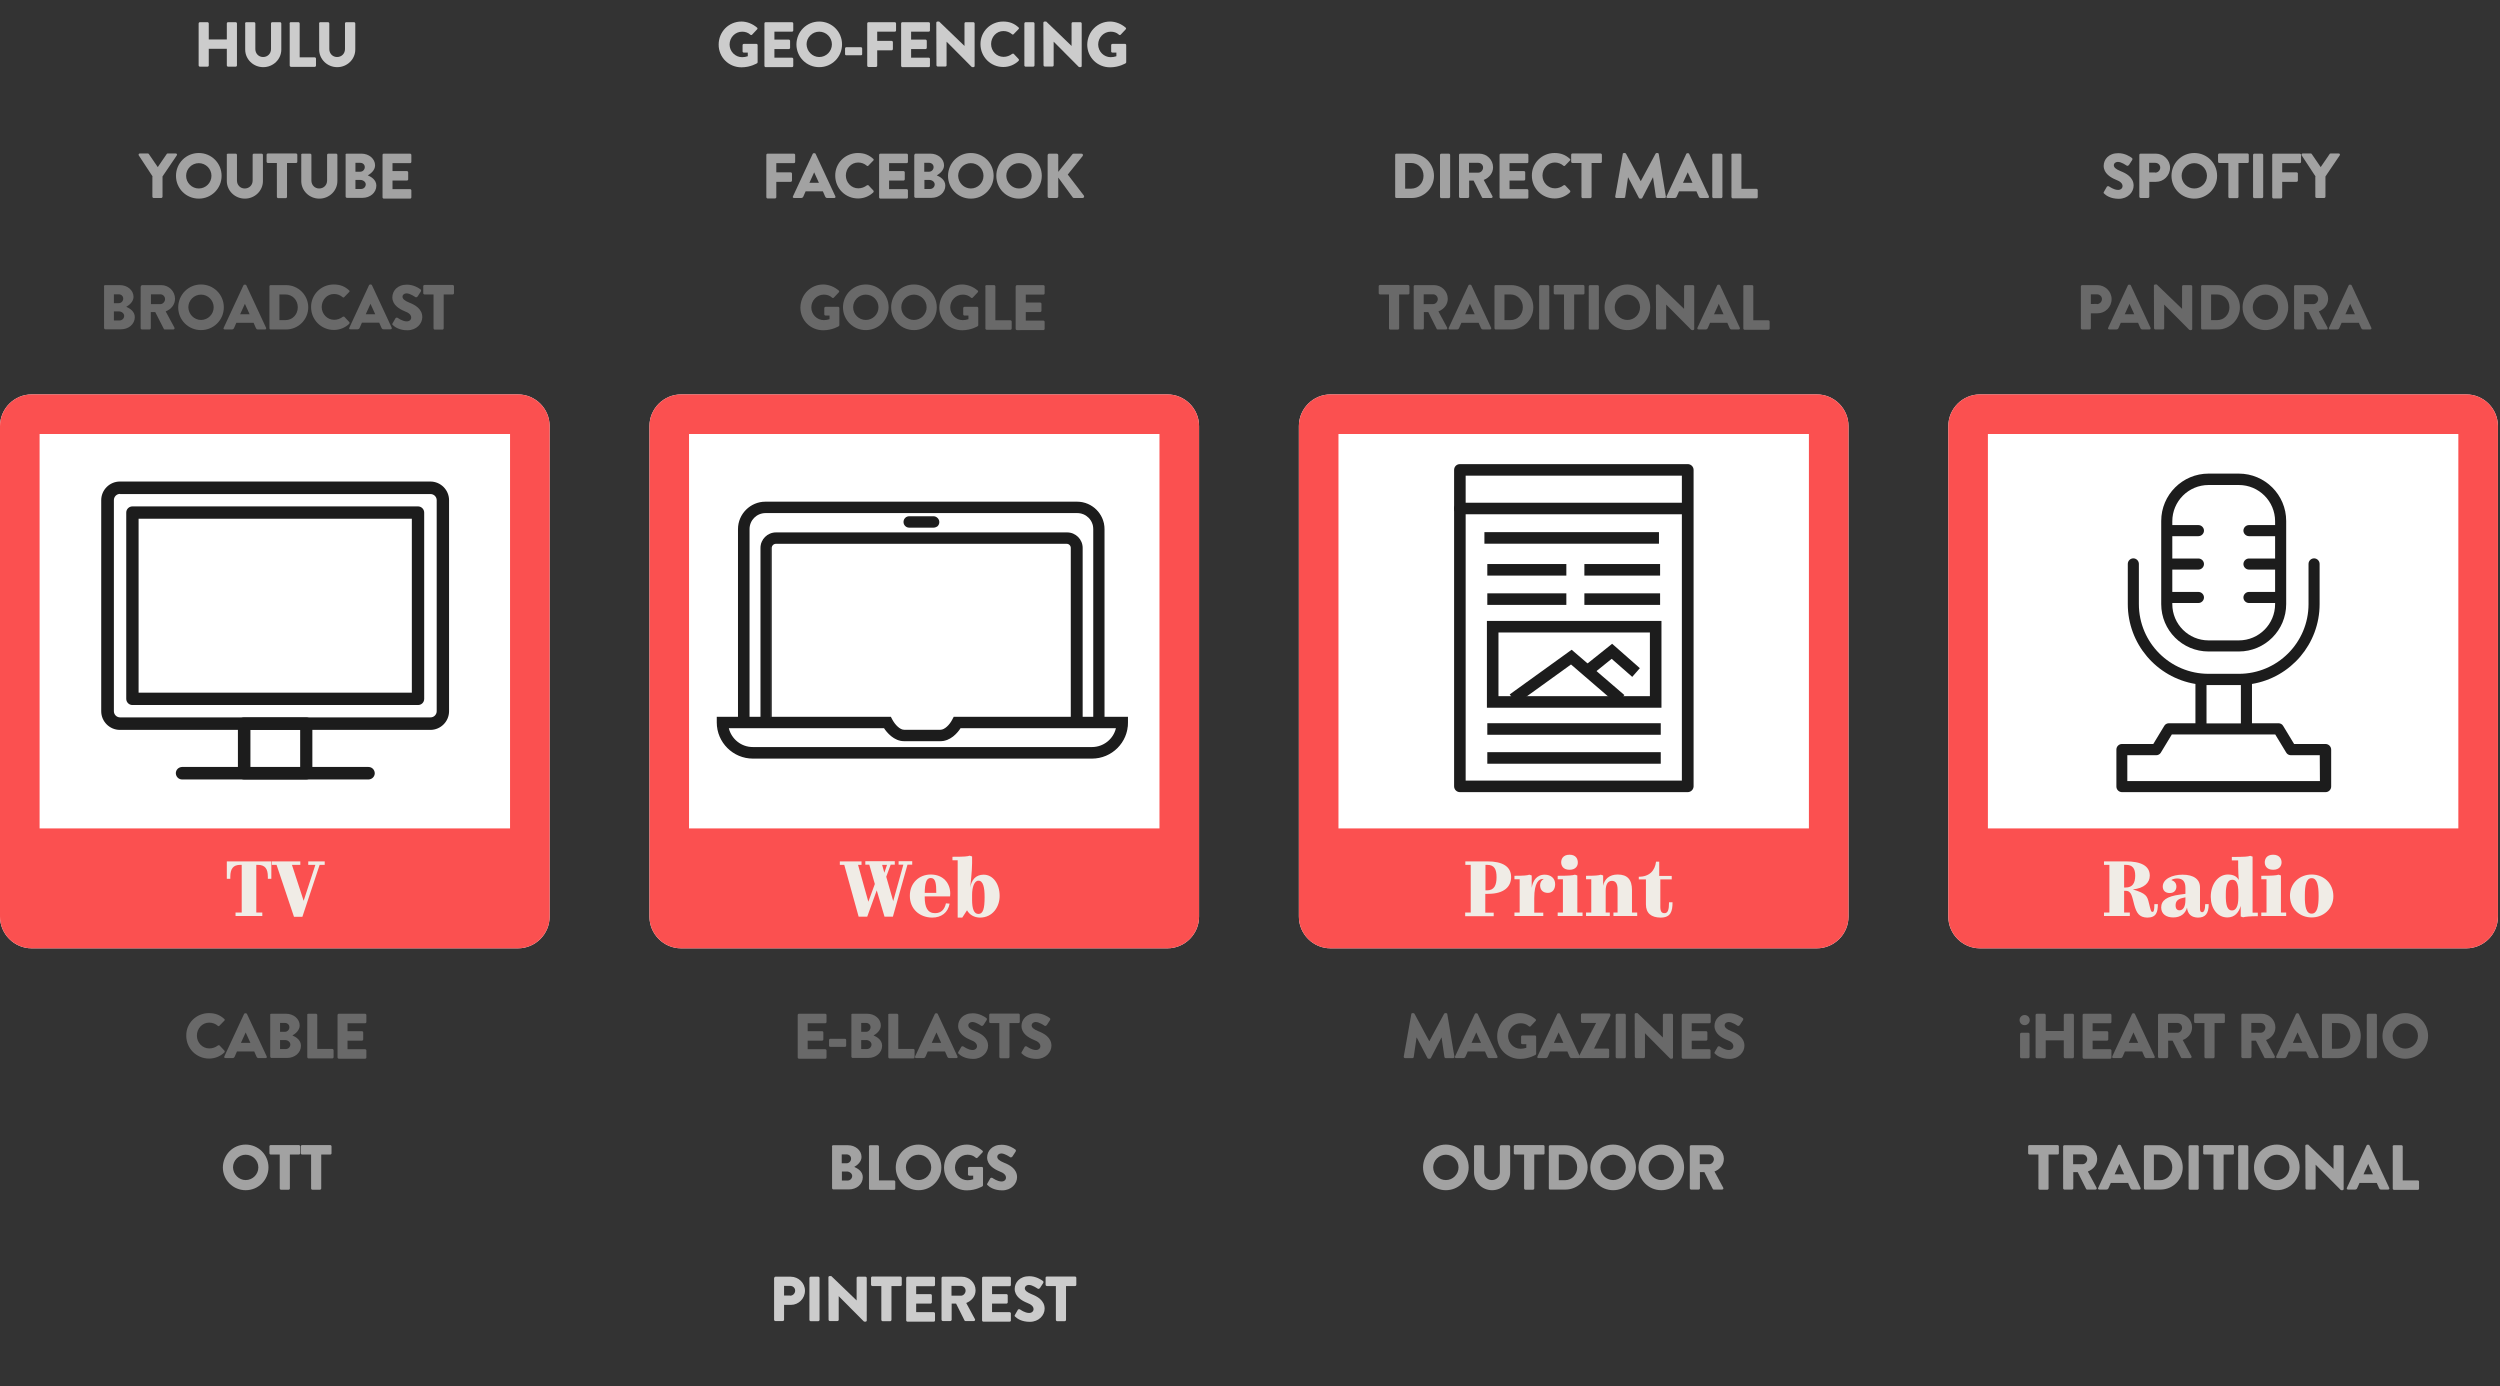 <?xml version="1.0" encoding="UTF-8"?> <!-- Generator: Adobe Illustrator 23.0.2, SVG Export Plug-In . SVG Version: 6.00 Build 0) --> <svg xmlns="http://www.w3.org/2000/svg" xmlns:xlink="http://www.w3.org/1999/xlink" id="Layer_1" x="0px" y="0px" viewBox="0 0 1578.3 875" style="enable-background:new 0 0 1578.3 875;" xml:space="preserve"><rect x="0" y="0" width="1578.3" height="875" fill="#333333" stroke="none"/> <style type="text/css"> .st0{fill:#FFFFFF;} .st1{fill:#FB5050;} .st2{fill:#1C1C1C;} .st3{enable-background:new ;} .st4{fill:#696969;} .st5{fill:#A2A2A2;} .st6{fill:#CCCCCC;} .st7{fill:#F0ECE6;} </style> <g id="Group_623" transform="translate(-172 -2877)"> <g id="Rectangle_176" transform="translate(172 3126)"> <path class="st0" d="M20,0h307c11,0,20,9,20,20v309.7c0,11-9,20-20,20H20c-11,0-20-9-20-20V20C0,9,9,0,20,0z"></path> <path class="st1" d="M327,349.7H20c-11,0-20-9-20-20V20C0,9,9,0,20,0h307c11,0,20,9,20,20v309.7C347,340.7,338,349.7,327,349.7z M25,324.7h297V25H25V324.7z"></path> </g> <g id="Rectangle_179" transform="translate(992 3126)"> <path class="st0" d="M20,0h307c11,0,20,9,20,20v309.7c0,11-9,20-20,20H20c-11,0-20-9-20-20V20C0,9,9,0,20,0z"></path> <path class="st1" d="M327,349.7H20c-11,0-20-9-20-20V20C0,9,9,0,20,0h307c11,0,20,9,20,20v309.7C347,340.7,338,349.7,327,349.7z M25,324.7h297V25H25V324.7z"></path> </g> <g id="Rectangle_177" transform="translate(582 3126)"> <path class="st0" d="M20,0h307c11,0,20,9,20,20v309.7c0,11-9,20-20,20H20c-11,0-20-9-20-20V20C0,9,9,0,20,0z"></path> <path class="st1" d="M327,349.7H20c-11,0-20-9-20-20V20C0,9,9,0,20,0h307c11,0,20,9,20,20v309.7C347,340.7,338,349.7,327,349.7z M25,324.7h297V25H25V324.7z"></path> </g> <g id="Rectangle_178" transform="translate(1402 3126)"> <path class="st0" d="M20,0h307c11,0,20,9,20,20v309.7c0,11-9,20-20,20H20c-11,0-20-9-20-20V20C0,9,9,0,20,0z"></path> <path class="st1" d="M327,349.7H20c-11,0-20-9-20-20V20C0,9,9,0,20,0h307c11,0,20,9,20,20v309.7C347,340.7,338,349.7,327,349.7z M25,324.7h297V25H25V324.7z"></path> </g> <g id="Group_558" transform="translate(-20 3163)"> <path id="Path_752" class="st2" d="M463.7,174.8h-196c-6.5,0-11.8-5.3-11.8-11.8V29.8c0-6.5,5.3-11.8,11.8-11.8h196 c6.5,0,11.8,5.3,11.8,11.8V163C475.5,169.5,470.2,174.8,463.7,174.8z M267.8,25.8c-2.2,0-3.9,1.8-3.9,3.9V163 c0,2.2,1.8,3.9,3.9,3.9h196c2.2,0,3.9-1.8,3.9-3.9V29.8c0-2.2-1.8-3.9-3.9-3.9H267.8z"></path> <path id="Path_753" class="st2" d="M385.3,206.1h-39.2c-2.2,0-3.9-1.8-3.9-3.9v-31.4c0-2.2,1.8-3.9,3.9-3.9c0,0,0,0,0,0h39.2 c2.2,0,3.9,1.8,3.9,3.9v31.4C389.3,204.4,387.5,206.1,385.3,206.1C385.4,206.1,385.3,206.1,385.3,206.1z M350.1,198.3h31.4v-23.5 h-31.4V198.3z"></path> <path id="Path_754" class="st2" d="M424.5,206.1H307c-2.2,0-3.9-1.7-4-3.9c0-2.2,1.7-3.9,3.9-4c0,0,0.1,0,0.1,0h117.6 c2.2,0,3.9,1.7,4,3.9c0,2.2-1.7,3.9-3.9,4C424.6,206.1,424.6,206.1,424.5,206.1z"></path> <path id="Path_755" class="st2" d="M455.9,159.1H275.6c-2.2,0-3.9-1.8-3.9-3.9V37.6c0-2.2,1.8-3.9,3.9-3.9h180.3 c2.2,0,3.9,1.8,3.9,3.9v117.6C459.8,157.4,458.1,159.1,455.9,159.1z M279.5,151.3H452V41.5H279.5V151.3z"></path> </g> <g id="Group_560" transform="translate(318.407 3177.422)"> <g> <path id="Path_760_1_" class="st2" d="M427.6,32.2h15.3c1.7,0,3.1-1.4,3.1-3.1c0-1.7-1.4-3.1-3.1-3.1c0,0,0,0,0,0h-15.3 c-1.7,0-3.1,1.4-3.1,3.1C424.5,30.8,425.9,32.2,427.6,32.2z"></path> <path class="st2" d="M442.9,32.7C442.9,32.7,442.9,32.7,442.9,32.7h-15.3c-2,0-3.6-1.6-3.6-3.6c0-2,1.6-3.6,3.6-3.6h15.3 c1,0,1.9,0.4,2.6,1.1c0.7,0.7,1.1,1.6,1.1,2.6c0,1-0.4,1.9-1.1,2.6C444.8,32.3,443.9,32.7,442.9,32.7z M427.6,31.7h15.3 c0,0,0,0,0,0c0.7,0,1.4-0.3,1.8-0.8c0.5-0.5,0.8-1.1,0.8-1.8c0-0.7-0.3-1.4-0.8-1.8c-0.5-0.5-1.1-0.8-1.8-0.8h-15.3 c-1.4,0-2.6,1.2-2.6,2.6C425,30.5,426.2,31.7,427.6,31.7L427.6,31.7z"></path> </g> <g> <path id="Path_761_1_" class="st2" d="M550.5,152.6v-119c0-9.3-7.5-16.8-16.8-16.8H336.9c-9.3,0-16.8,7.5-16.8,16.8v119h-13.4 v3.1c0,12.3,10,22.3,22.3,22.3H543c12.3,0,22.3-10,22.3-22.3v-3.1H550.5z M326.2,33.6c0-5.9,4.8-10.6,10.6-10.6h196.8 c5.9,0,10.6,4.8,10.6,10.6v119h-7.9V45.5c0-5.1-4.2-9.3-9.3-9.3H343.4c-5.1,0-9.3,4.2-9.3,9.3v107.1h-7.9L326.2,33.6z M530.2,152.6h-74.1l-0.9,1.7c-1.7,3.2-4.8,6.6-7.9,6.6h-22.9c-3,0-6.2-3.4-7.9-6.6l-0.9-1.7h-75.4V45.5c0-1.7,1.4-3.1,3.1-3.1 h183.8c1.7,0,3.1,1.4,3.1,3.1V152.6z M543,171.8H328.9c-7.7,0-14.3-5.4-15.8-12.9h99c2.7,4.2,7.1,8.2,12.4,8.2h22.9 c5.3,0,9.7-4,12.4-8.2h99C557.3,166.3,550.7,171.8,543,171.8L543,171.8z"></path> <path class="st2" d="M543,178.5H328.9c-12.5,0-22.8-10.2-22.8-22.8v-3.6h13.4V33.6c0-9.5,7.8-17.3,17.3-17.3h196.8 c9.5,0,17.3,7.8,17.3,17.3v118.5h14.8v3.6C565.8,168.3,555.5,178.5,543,178.5z M307.1,153.1v2.6c0,12,9.8,21.8,21.8,21.8H543 c12,0,21.8-9.8,21.8-21.8v-2.6H550V33.6c0-9-7.3-16.3-16.3-16.3H336.9c-9,0-16.3,7.3-16.3,16.3v119.5H307.1z M543,172.3H328.9 c-7.9,0-14.7-5.6-16.2-13.3l-0.1-0.6h99.8l0.1,0.2c1.5,2.4,5.8,8,12,8h22.9c6.2,0,10.5-5.6,12-8l0.1-0.2h99.8l-0.1,0.6 C557.7,166.6,550.9,172.3,543,172.3L543,172.3z M313.7,159.3c1.7,6.9,7.9,11.9,15.1,11.9H543h0c7.2,0,13.5-5,15.1-11.9h-98.1 c-1.7,2.7-6.2,8.2-12.7,8.2h-22.9c-6.5,0-11-5.6-12.7-8.2H313.7z M447.4,161.3h-22.9c-3.2,0-6.6-3.5-8.3-6.8l-0.7-1.4h-75.6V45.5 c0-2,1.6-3.6,3.6-3.6h183.8c2,0,3.6,1.6,3.6,3.6v107.6h-74.3l-0.7,1.4C454,157.8,450.6,161.3,447.4,161.3z M340.8,152.1H416 l1,1.9c1.7,3.1,4.7,6.3,7.4,6.3h22.9c2.7,0,5.8-3.2,7.4-6.3l1-1.9h73.9V45.5c0-1.4-1.1-2.6-2.6-2.6H343.4c-1.4,0-2.6,1.2-2.6,2.6 V152.1z M544.8,153.1h-8.9V45.5c0-4.8-3.9-8.8-8.8-8.8H343.4c-4.8,0-8.8,3.9-8.8,8.8v107.6h-8.9l0-119.5c0-6.1,5-11.1,11.1-11.1 h196.8c6.1,0,11.1,5,11.1,11.1V153.1z M536.9,152.1h6.9V33.6c0-5.6-4.5-10.1-10.1-10.1H336.9c-5.6,0-10.1,4.5-10.1,10.1l0,118.5 h6.9V45.5c0-5.4,4.4-9.8,9.8-9.8h183.8c5.4,0,9.8,4.4,9.8,9.8V152.1z"></path> </g> </g> <g id="Group_621" transform="translate(-1327.502 1668.439)"> <g id="Group_565" transform="translate(2417.502 1501.561)"> <g id="Group_564"> <g id="Group_563"> <g id="Group_562"> <g id="Group_561"> <path id="Path_762" class="st2" d="M147.4,207.1H3.7c-2,0-3.7-1.6-3.7-3.7V3.7C0,1.6,1.6,0,3.7,0h143.8c2,0,3.7,1.6,3.7,3.7 v199.8C151.1,205.5,149.5,207.1,147.4,207.1z M7.3,199.8h136.5V7.3H7.3V199.8z"></path> </g> </g> </g> </g> </g> <g id="Group_570" transform="translate(2417.502 1525.932)"> <g id="Group_569"> <g id="Group_568"> <g id="Group_567"> <g id="Group_566"> <path id="Path_763" class="st2" d="M144.4,7.3H3.7C1.6,7.3,0,5.7,0,3.7S1.6,0,3.7,0h140.7c2,0,3.7,1.6,3.7,3.7 S146.4,7.3,144.4,7.3L144.4,7.3z"></path> </g> </g> </g> </g> </g> <g id="Group_575" transform="translate(2438.216 1600.563)"> <g id="Group_574"> <g id="Group_573"> <g id="Group_572"> <g id="Group_571"> <path id="Path_764" class="st2" d="M110.2,54.8H0V0h110.2V54.8z M7.3,47.5h95.6V7.3H7.3V47.5z"></path> </g> </g> </g> </g> </g> <g id="Group_580" transform="translate(2499.751 1583.146)"> <g id="Group_579"> <g id="Group_578"> <g id="Group_577"> <g id="Group_576"> <rect id="Rectangle_180" x="0" y="0" class="st2" width="47.8" height="7.3"></rect> </g> </g> </g> </g> </g> <g id="Group_585" transform="translate(2438.469 1583.146)"> <g id="Group_584"> <g id="Group_583"> <g id="Group_582"> <g id="Group_581"> <rect id="Rectangle_181" x="0" y="0" class="st2" width="49.9" height="7.3"></rect> </g> </g> </g> </g> </g> <g id="Group_590" transform="translate(2438.469 1665.142)"> <g id="Group_589"> <g id="Group_588"> <g id="Group_587"> <g id="Group_586"> <rect id="Rectangle_182" x="0" y="0" class="st2" width="109.5" height="7.3"></rect> </g> </g> </g> </g> </g> <g id="Group_595" transform="translate(2438.469 1683.42)"> <g id="Group_594"> <g id="Group_593"> <g id="Group_592"> <g id="Group_591"> <rect id="Rectangle_183" x="0" y="0" class="st2" width="109.5" height="7.3"></rect> </g> </g> </g> </g> </g> <g id="Group_600" transform="translate(2499.751 1564.645)"> <g id="Group_599"> <g id="Group_598"> <g id="Group_597"> <g id="Group_596"> <rect id="Rectangle_184" x="0" y="0" class="st2" width="47.8" height="7.3"></rect> </g> </g> </g> </g> </g> <g id="Group_605" transform="translate(2438.469 1564.645)"> <g id="Group_604"> <g id="Group_603"> <g id="Group_602"> <g id="Group_601"> <rect id="Rectangle_185" x="0" y="0" class="st2" width="49.9" height="7.3"></rect> </g> </g> </g> </g> </g> <g id="Group_610" transform="translate(2452.61 1618.76)"> <g id="Group_609"> <g id="Group_608"> <g id="Group_607"> <g id="Group_606"> <path id="Path_765" class="st2" d="M67.6,34.2L38.7,9.3L4.3,34.1L0,28.2L39.1,0l33.3,28.6L67.6,34.2z"></path> </g> </g> </g> </g> </g> <g id="Group_615" transform="translate(2498.269 1614.985)"> <g id="Group_614"> <g id="Group_613"> <g id="Group_612"> <g id="Group_611"> <path id="Path_766" class="st2" d="M31.7,20.9L18.7,9.5L4.6,20.9L0,15.2L19,0l17.5,15.4L31.7,20.9z"></path> </g> </g> </g> </g> </g> <g id="Group_620" transform="translate(2436.641 1544.513)"> <g id="Group_619"> <g id="Group_618"> <g id="Group_617"> <g id="Group_616"> <rect id="Rectangle_186" x="0" y="0" class="st2" width="110.2" height="7.3"></rect> </g> </g> </g> </g> </g> </g> <g id="Group_622" transform="translate(324.317 2005.294)"> <path id="Path_767" class="st2" d="M1242,1283h19.1c16.5,0,29.9-13.4,29.9-29.9v-52.5c0-16.5-13.4-29.9-29.9-29.9H1242 c-16.5,0-29.9,13.4-29.9,29.9v52.5C1212.1,1269.6,1225.4,1283,1242,1283z M1219.1,1252.4h16.5c1.9,0,3.5-1.6,3.5-3.5 c0-1.9-1.6-3.5-3.5-3.5h-16.5v-14.1h16.5c1.9,0,3.5-1.6,3.5-3.5c0-1.9-1.6-3.5-3.5-3.5h-16.5v-14.1h16.5c1.9,0,3.5-1.6,3.5-3.5 c0-1.9-1.6-3.5-3.5-3.5l0,0h-16.5v-2.4c0-12.6,10.2-22.9,22.9-22.9h19.1c12.6,0,22.9,10.2,22.9,22.9v2.4h-16.5 c-1.9,0-3.5,1.6-3.5,3.5c0,1.9,1.6,3.5,3.5,3.5h16.5v14.1h-16.5c-1.9,0-3.5,1.6-3.5,3.5c0,1.9,1.6,3.5,3.5,3.5c0,0,0,0,0,0h16.5 v14.1h-16.5c-1.9,0-3.5,1.6-3.5,3.5c0,1.9,1.6,3.5,3.5,3.5c0,0,0,0,0,0h16.5v0.7c0,12.6-10.2,22.9-22.9,22.9H1242 c-12.6,0-22.9-10.2-22.9-22.9L1219.1,1252.4z"></path> <path id="Path_768" class="st2" d="M1315.8,1341.4h-19.8l-6.9-11.4c-0.6-1.1-1.8-1.7-3-1.7h-16.7v-24.8 c24.6-4.1,42.7-25.4,42.7-50.4v-25.4c0-1.9-1.6-3.5-3.5-3.5c-1.9,0-3.5,1.6-3.5,3.5v25.4c0,24.3-19.7,44-44,44H1242 c-24.3,0-44-19.7-44-44v-25.4c0-1.9-1.6-3.5-3.5-3.5c-1.9,0-3.5,1.6-3.5,3.5v25.4c0,25,18.1,46.3,42.7,50.4v24.8h-16.7 c-1.2,0-2.4,0.6-3,1.7l-6.9,11.4h-19.8c-1.9,0-3.5,1.6-3.5,3.5v23.4c0,1.9,1.6,3.5,3.5,3.5h128.6c1.9,0,3.5-1.6,3.5-3.5V1345 C1319.4,1343,1317.8,1341.4,1315.8,1341.4C1315.8,1341.4,1315.8,1341.4,1315.8,1341.4z M1240.7,1304.2c0.4,0,0.9,0,1.3,0h19.1 c0.4,0,0.9,0,1.3,0v24.2h-21.7L1240.7,1304.2z M1312.3,1364.8h-121.6v-16.3h18.2c1.2,0,2.4-0.6,3-1.7l6.9-11.4h65.3l6.9,11.4 c0.6,1.1,1.8,1.7,3,1.7h18.2L1312.3,1364.8z"></path> </g> <rect id="Rectangle_187" x="188" y="3400" class="st1" width="313" height="57.4"></rect> <rect id="Rectangle_189" x="1009" y="3400" class="st1" width="313" height="57.4"></rect> <rect id="Rectangle_190" x="1419" y="3400" class="st1" width="313" height="57.4"></rect> <rect id="Rectangle_188" x="599" y="3400" class="st1" width="313" height="57.4"></rect> <g class="st3"> <path class="st4" d="M237.6,3057.8c0-0.4,0.3-0.8,0.8-0.8h9.3c4.7,0,8.6,3.2,8.6,7.4c0,3.1-2.8,5.3-4.6,6.3 c2.1,0.9,5.4,2.8,5.4,6.5c0,4.5-4,7.7-8.7,7.7h-9.9c-0.4,0-0.8-0.4-0.8-0.8V3057.8z M247,3068.4c1.5,0,2.8-1.3,2.8-2.9 s-1.3-2.7-2.8-2.7h-3.1v5.6H247z M247.5,3079.3c1.6,0,2.9-1.3,2.9-2.9c0-1.6-1.7-2.8-3.3-2.8h-3.2v5.7H247.5z"></path> <path class="st4" d="M261,3057.8c0-0.4,0.3-0.8,0.8-0.8h12c4.8,0,8.7,3.9,8.7,8.6c0,3.7-2.4,6.6-5.9,8l5.5,10.2 c0.3,0.5,0,1.2-0.7,1.2H276c-0.3,0-0.6-0.2-0.6-0.4L270,3074h-2.8v10.2c0,0.4-0.4,0.8-0.8,0.8h-4.8c-0.4,0-0.8-0.4-0.8-0.8V3057.8 z M273.2,3069c1.6,0,3-1.5,3-3.2s-1.4-3-3-3h-5.9v6.2H273.2z"></path> <path class="st4" d="M298.9,3056.6c8,0,14.4,6.4,14.4,14.4c0,8-6.4,14.4-14.4,14.4s-14.4-6.4-14.4-14.4 C284.6,3063,290.9,3056.6,298.9,3056.6z M298.9,3079c4.4,0,8-3.6,8-8c0-4.4-3.6-8-8-8c-4.4,0-8,3.6-8,8 C291,3075.4,294.6,3079,298.9,3079z"></path> <path class="st4" d="M313.2,3084l12.5-26.9c0.1-0.2,0.4-0.4,0.7-0.4h0.4c0.3,0,0.6,0.2,0.7,0.4L340,3084c0.2,0.5-0.1,1-0.7,1h-4.4 c-0.7,0-1-0.2-1.4-1l-1.4-3.2h-10.9l-1.4,3.2c-0.2,0.5-0.6,1-1.4,1h-4.4C313.2,3085,312.9,3084.5,313.2,3084z M329.6,3075.4 l-3-6.6h0l-3,6.6H329.6z"></path> <path class="st4" d="M342.1,3057.8c0-0.4,0.3-0.8,0.7-0.8h9.8c7.7,0,14,6.3,14,14c0,7.8-6.3,14-14,14h-9.8c-0.4,0-0.7-0.4-0.7-0.8 V3057.8z M352.2,3079.1c4.5,0,7.8-3.6,7.8-8.1c0-4.5-3.3-8.1-7.8-8.1h-3.8v16.2H352.2z"></path> <path class="st4" d="M382.7,3056.6c4,0,7,1.2,9.7,3.7c0.4,0.3,0.4,0.8,0,1.1l-3.1,3.2c-0.3,0.3-0.7,0.3-1,0c-1.5-1.3-3.4-2-5.4-2 c-4.5,0-7.8,3.8-7.8,8.2c0,4.4,3.4,8.1,7.9,8.1c1.9,0,3.9-0.7,5.4-1.9c0.3-0.2,0.8-0.2,1,0l3.1,3.3c0.3,0.3,0.2,0.8,0,1.1 c-2.7,2.6-6.2,3.9-9.7,3.9c-8,0-14.4-6.4-14.4-14.4C368.3,3063,374.7,3056.6,382.7,3056.6z"></path> <path class="st4" d="M392.5,3084L405,3057c0.1-0.2,0.4-0.4,0.7-0.4h0.4c0.3,0,0.6,0.2,0.7,0.4l12.5,26.9c0.2,0.5-0.1,1-0.7,1h-4.4 c-0.7,0-1-0.2-1.4-1l-1.4-3.2h-10.9l-1.4,3.2c-0.2,0.5-0.6,1-1.4,1h-4.4C392.6,3085,392.2,3084.5,392.5,3084z M408.9,3075.4 l-3-6.6h0l-3,6.6H408.9z"></path> <path class="st4" d="M419.8,3081.2l1.9-3.3c0.3-0.5,1.1-0.4,1.4-0.2c0.2,0.1,3,2.2,5.7,2.2c1.6,0,2.8-1,2.8-2.4c0-1.7-1.4-3-4.1-4 c-3.4-1.4-7.8-4-7.8-8.8c0-4,3.1-8,9.2-8c4.2,0,7.4,2.1,8.6,3c0.5,0.3,0.4,1,0.2,1.3l-2,3.1c-0.3,0.4-1,0.8-1.4,0.5 c-0.4-0.2-3.3-2.4-5.7-2.4c-1.4,0-2.5,1-2.5,2c0,1.5,1.2,2.6,4.4,3.9c3.1,1.2,8.1,3.7,8.1,9.1c0,4.1-3.6,8.3-9.4,8.3 c-5.2,0-8.1-2.2-9-3.1C419.6,3081.9,419.5,3081.8,419.8,3081.2z"></path> <path class="st4" d="M445.8,3062.9H440c-0.4,0-0.8-0.4-0.8-0.8v-4.4c0-0.4,0.3-0.8,0.8-0.8h17.8c0.4,0,0.8,0.4,0.8,0.8v4.4 c0,0.4-0.3,0.8-0.8,0.8h-5.7v21.4c0,0.4-0.4,0.8-0.8,0.8h-4.8c-0.4,0-0.8-0.4-0.8-0.8V3062.9z"></path> </g> <g class="st3"> <path class="st4" d="M691.7,3056.6c3.4,0,7,1.4,9.8,3.8c0.4,0.3,0.4,0.8,0.1,1.1l-3.2,3.4c-0.3,0.3-0.8,0.3-1.1,0 c-1.5-1.4-3.3-1.9-5.2-1.9c-4.4,0-7.9,3.7-7.9,8.1c0,4.4,3.6,8,7.9,8c1.2,0,2.4-0.2,3.6-0.6v-2.3h-2.5c-0.4,0-0.8-0.3-0.8-0.7v-4 c0-0.4,0.3-0.8,0.8-0.8h8c0.4,0,0.7,0.4,0.7,0.8l0,10.8c0,0.2-0.2,0.5-0.3,0.6c0,0-4.1,2.6-9.9,2.6c-8,0-14.4-6.3-14.4-14.3 C677.4,3063,683.8,3056.6,691.7,3056.6z"></path> <path class="st4" d="M718.6,3056.6c8,0,14.4,6.4,14.4,14.4c0,8-6.4,14.4-14.4,14.4s-14.4-6.4-14.4-14.4 C704.2,3063,710.6,3056.6,718.6,3056.6z M718.6,3079c4.4,0,8-3.6,8-8c0-4.4-3.6-8-8-8c-4.4,0-8,3.6-8,8 C710.6,3075.4,714.2,3079,718.6,3079z"></path> <path class="st4" d="M749,3056.6c8,0,14.4,6.4,14.4,14.4c0,8-6.4,14.4-14.4,14.4s-14.4-6.4-14.4-14.4 C734.6,3063,741,3056.6,749,3056.6z M749,3079c4.4,0,8-3.6,8-8c0-4.4-3.6-8-8-8c-4.4,0-8,3.6-8,8C741,3075.4,744.6,3079,749,3079z "></path> <path class="st4" d="M779.4,3056.6c3.4,0,7,1.4,9.8,3.8c0.4,0.3,0.4,0.8,0.1,1.1l-3.2,3.4c-0.3,0.3-0.8,0.3-1.1,0 c-1.5-1.4-3.3-1.9-5.2-1.9c-4.4,0-7.9,3.7-7.9,8.1c0,4.4,3.6,8,7.9,8c1.2,0,2.4-0.2,3.6-0.6v-2.3h-2.5c-0.4,0-0.8-0.3-0.8-0.7v-4 c0-0.4,0.3-0.8,0.8-0.8h8c0.4,0,0.7,0.4,0.7,0.8l0,10.8c0,0.2-0.2,0.5-0.3,0.6c0,0-4.1,2.6-9.9,2.6c-8,0-14.4-6.3-14.4-14.3 C765.1,3063,771.5,3056.6,779.4,3056.6z"></path> <path class="st4" d="M794,3057.8c0-0.4,0.3-0.8,0.8-0.8h4.8c0.4,0,0.8,0.4,0.8,0.8v21.4h9.5c0.4,0,0.8,0.4,0.8,0.8v4.4 c0,0.4-0.3,0.8-0.8,0.8h-15c-0.4,0-0.8-0.4-0.8-0.8V3057.8z"></path> <path class="st4" d="M813.3,3057.8c0-0.4,0.3-0.8,0.8-0.8h16.6c0.4,0,0.8,0.4,0.8,0.8v4.4c0,0.4-0.3,0.8-0.8,0.8h-11.1v5h9.1 c0.4,0,0.8,0.4,0.8,0.8v4.4c0,0.4-0.4,0.8-0.8,0.8h-9.1v5.4h11.1c0.4,0,0.8,0.4,0.8,0.8v4.4c0,0.4-0.3,0.8-0.8,0.8H814 c-0.4,0-0.8-0.4-0.8-0.8V3057.8z"></path> </g> <g class="st3"> <path class="st4" d="M1485.7,3057.8c0-0.4,0.3-0.8,0.8-0.8h9.6c4.9,0,9,4,9,8.8c0,5-4,9-8.9,9h-4.2v9.4c0,0.4-0.4,0.8-0.8,0.8 h-4.7c-0.4,0-0.8-0.4-0.8-0.8V3057.8z M1495.8,3069c1.7,0,3.2-1.4,3.2-3.2c0-1.7-1.4-3-3.2-3h-3.8v6.1H1495.8z"></path> <path class="st4" d="M1502.9,3084l12.5-26.9c0.1-0.2,0.4-0.4,0.7-0.4h0.4c0.3,0,0.6,0.2,0.7,0.4l12.5,26.9c0.2,0.5-0.1,1-0.7,1 h-4.4c-0.7,0-1-0.2-1.4-1l-1.4-3.2h-10.9l-1.4,3.2c-0.2,0.5-0.6,1-1.4,1h-4.4C1503,3085,1502.7,3084.5,1502.9,3084z M1519.4,3075.4l-3-6.6h0l-3,6.6H1519.4z"></path> <path class="st4" d="M1531.8,3057.3c0-0.4,0.4-0.7,0.8-0.7h1l16,15.4h0v-14.2c0-0.4,0.3-0.8,0.8-0.8h4.8c0.4,0,0.8,0.4,0.8,0.8 v26.9c0,0.4-0.4,0.7-0.8,0.7h-0.6c-0.1,0-0.4-0.1-0.5-0.2l-15.8-15.9h0v14.9c0,0.4-0.3,0.8-0.8,0.8h-4.8c-0.4,0-0.8-0.4-0.8-0.8 L1531.8,3057.3z"></path> <path class="st4" d="M1561.6,3057.8c0-0.4,0.3-0.8,0.7-0.8h9.8c7.7,0,14,6.3,14,14c0,7.8-6.3,14-14,14h-9.8 c-0.4,0-0.7-0.4-0.7-0.8V3057.8z M1571.7,3079.1c4.5,0,7.8-3.6,7.8-8.1c0-4.5-3.3-8.1-7.8-8.1h-3.8v16.2H1571.7z"></path> <path class="st4" d="M1602.2,3056.6c8,0,14.4,6.4,14.4,14.4c0,8-6.4,14.4-14.4,14.4c-8,0-14.4-6.4-14.4-14.4 C1587.8,3063,1594.2,3056.6,1602.2,3056.6z M1602.2,3079c4.4,0,8-3.6,8-8c0-4.4-3.6-8-8-8c-4.4,0-8,3.6-8,8 C1594.2,3075.4,1597.8,3079,1602.2,3079z"></path> <path class="st4" d="M1620.3,3057.8c0-0.4,0.3-0.8,0.8-0.8h12c4.8,0,8.7,3.9,8.7,8.6c0,3.7-2.4,6.6-5.9,8l5.5,10.2 c0.3,0.5,0,1.2-0.7,1.2h-5.3c-0.3,0-0.6-0.2-0.6-0.4l-5.3-10.6h-2.8v10.2c0,0.4-0.4,0.8-0.8,0.8h-4.8c-0.4,0-0.8-0.4-0.8-0.8 V3057.8z M1632.5,3069c1.6,0,3-1.5,3-3.2s-1.4-3-3-3h-5.9v6.2H1632.5z"></path> <path class="st4" d="M1642.3,3084l12.5-26.9c0.1-0.2,0.4-0.4,0.7-0.4h0.4c0.3,0,0.6,0.2,0.7,0.4l12.5,26.9c0.2,0.5-0.1,1-0.7,1 h-4.4c-0.7,0-1-0.2-1.4-1l-1.4-3.2h-10.9l-1.4,3.2c-0.2,0.5-0.6,1-1.4,1h-4.4C1642.4,3085,1642.1,3084.5,1642.3,3084z M1658.7,3075.4l-3-6.6h0l-3,6.6H1658.7z"></path> </g> <g class="st3"> <path class="st4" d="M1048.9,3062.9h-5.7c-0.4,0-0.8-0.4-0.8-0.8v-4.4c0-0.4,0.3-0.8,0.8-0.8h17.8c0.4,0,0.8,0.4,0.8,0.8v4.4 c0,0.4-0.3,0.8-0.8,0.8h-5.7v21.4c0,0.4-0.4,0.8-0.8,0.8h-4.8c-0.4,0-0.8-0.4-0.8-0.8V3062.9z"></path> <path class="st4" d="M1064.5,3057.8c0-0.4,0.3-0.8,0.8-0.8h12c4.8,0,8.7,3.9,8.7,8.6c0,3.7-2.4,6.6-5.9,8l5.5,10.2 c0.3,0.5,0,1.2-0.7,1.2h-5.3c-0.3,0-0.6-0.2-0.6-0.4l-5.3-10.6h-2.8v10.2c0,0.4-0.4,0.8-0.8,0.8h-4.8c-0.4,0-0.8-0.4-0.8-0.8 V3057.8z M1076.7,3069c1.6,0,3-1.5,3-3.2s-1.4-3-3-3h-5.9v6.2H1076.7z"></path> <path class="st4" d="M1086.6,3084l12.5-26.9c0.1-0.2,0.4-0.4,0.7-0.4h0.4c0.3,0,0.6,0.2,0.7,0.4l12.5,26.9c0.2,0.5-0.1,1-0.7,1 h-4.4c-0.7,0-1-0.2-1.4-1l-1.4-3.2h-10.9l-1.4,3.2c-0.2,0.5-0.6,1-1.4,1h-4.4C1086.7,3085,1086.3,3084.5,1086.6,3084z M1103,3075.4l-3-6.6h0l-3,6.6H1103z"></path> <path class="st4" d="M1115.5,3057.8c0-0.4,0.3-0.8,0.7-0.8h9.8c7.7,0,14,6.3,14,14c0,7.8-6.3,14-14,14h-9.8 c-0.4,0-0.7-0.4-0.7-0.8V3057.8z M1125.6,3079.1c4.5,0,7.8-3.6,7.8-8.1c0-4.5-3.3-8.1-7.8-8.1h-3.8v16.2H1125.6z"></path> <path class="st4" d="M1143.7,3057.8c0-0.4,0.4-0.8,0.8-0.8h4.8c0.4,0,0.8,0.4,0.8,0.8v26.5c0,0.4-0.4,0.8-0.8,0.8h-4.8 c-0.4,0-0.8-0.4-0.8-0.8V3057.8z"></path> <path class="st4" d="M1159.4,3062.9h-5.7c-0.4,0-0.8-0.4-0.8-0.8v-4.4c0-0.4,0.3-0.8,0.8-0.8h17.8c0.4,0,0.8,0.4,0.8,0.8v4.4 c0,0.4-0.3,0.8-0.8,0.8h-5.7v21.4c0,0.4-0.4,0.8-0.8,0.8h-4.8c-0.4,0-0.8-0.4-0.8-0.8V3062.9z"></path> <path class="st4" d="M1175,3057.8c0-0.4,0.4-0.8,0.8-0.8h4.8c0.4,0,0.8,0.4,0.8,0.8v26.5c0,0.4-0.4,0.8-0.8,0.8h-4.8 c-0.4,0-0.8-0.4-0.8-0.8V3057.8z"></path> <path class="st4" d="M1199.4,3056.6c8,0,14.4,6.4,14.4,14.4c0,8-6.4,14.4-14.4,14.4c-8,0-14.4-6.4-14.4-14.4 C1185,3063,1191.4,3056.6,1199.4,3056.6z M1199.4,3079c4.4,0,8-3.6,8-8c0-4.4-3.6-8-8-8c-4.4,0-8,3.6-8,8 C1191.4,3075.4,1195,3079,1199.4,3079z"></path> <path class="st4" d="M1217.4,3057.3c0-0.4,0.4-0.7,0.8-0.7h1l16,15.4h0v-14.2c0-0.4,0.3-0.8,0.8-0.8h4.8c0.4,0,0.8,0.4,0.8,0.8 v26.9c0,0.4-0.4,0.7-0.8,0.7h-0.6c-0.1,0-0.4-0.1-0.5-0.2l-15.8-15.9h0v14.9c0,0.4-0.3,0.8-0.8,0.8h-4.8c-0.4,0-0.8-0.4-0.8-0.8 L1217.4,3057.3z"></path> <path class="st4" d="M1243.6,3084l12.5-26.9c0.1-0.2,0.4-0.4,0.7-0.4h0.4c0.3,0,0.6,0.2,0.7,0.4l12.5,26.9c0.2,0.5-0.1,1-0.7,1 h-4.4c-0.7,0-1-0.2-1.4-1l-1.4-3.2h-10.9l-1.4,3.2c-0.2,0.5-0.6,1-1.4,1h-4.4C1243.7,3085,1243.4,3084.5,1243.6,3084z M1260.1,3075.4l-3-6.6h0l-3,6.6H1260.1z"></path> <path class="st4" d="M1272.5,3057.8c0-0.4,0.3-0.8,0.8-0.8h4.8c0.4,0,0.8,0.4,0.8,0.8v21.4h9.5c0.4,0,0.8,0.4,0.8,0.8v4.4 c0,0.4-0.3,0.8-0.8,0.8h-15c-0.4,0-0.8-0.4-0.8-0.8V3057.8z"></path> </g> <g class="st3"> <path class="st4" d="M303.9,3516.6c4,0,7,1.2,9.7,3.7c0.4,0.3,0.4,0.8,0,1.1l-3.1,3.2c-0.3,0.3-0.7,0.3-1,0c-1.5-1.3-3.4-2-5.4-2 c-4.5,0-7.8,3.8-7.8,8.2c0,4.4,3.4,8.1,7.9,8.1c1.9,0,3.9-0.7,5.4-1.9c0.3-0.2,0.8-0.2,1,0l3.1,3.3c0.3,0.3,0.2,0.8,0,1.1 c-2.7,2.6-6.2,3.9-9.7,3.9c-8,0-14.4-6.4-14.4-14.4C289.4,3523,295.9,3516.6,303.9,3516.6z"></path> <path class="st4" d="M313.6,3544l12.5-26.9c0.1-0.2,0.4-0.4,0.7-0.4h0.4c0.3,0,0.6,0.2,0.7,0.4l12.5,26.9c0.2,0.5-0.1,1-0.7,1 h-4.4c-0.7,0-1-0.2-1.4-1l-1.4-3.2h-10.9l-1.4,3.2c-0.2,0.5-0.6,1-1.4,1h-4.4C313.7,3545,313.4,3544.5,313.6,3544z M330.1,3535.4 l-3-6.6h0l-3,6.6H330.1z"></path> <path class="st4" d="M342.5,3517.8c0-0.4,0.3-0.8,0.8-0.8h9.3c4.7,0,8.6,3.2,8.6,7.4c0,3.1-2.8,5.3-4.6,6.3 c2.1,0.9,5.4,2.8,5.4,6.5c0,4.5-4,7.7-8.7,7.7h-9.9c-0.4,0-0.8-0.4-0.8-0.8V3517.8z M351.9,3528.4c1.5,0,2.8-1.3,2.8-2.9 s-1.3-2.7-2.8-2.7h-3.1v5.6H351.9z M352.4,3539.3c1.6,0,2.9-1.3,2.9-2.9c0-1.6-1.7-2.8-3.3-2.8h-3.2v5.7H352.4z"></path> <path class="st4" d="M365.9,3517.8c0-0.4,0.3-0.8,0.8-0.8h4.8c0.4,0,0.8,0.4,0.8,0.8v21.4h9.5c0.4,0,0.8,0.4,0.8,0.8v4.4 c0,0.4-0.3,0.8-0.8,0.8h-15c-0.4,0-0.8-0.4-0.8-0.8V3517.8z"></path> <path class="st4" d="M385.1,3517.8c0-0.4,0.3-0.8,0.8-0.8h16.6c0.4,0,0.8,0.4,0.8,0.8v4.4c0,0.4-0.3,0.8-0.8,0.8h-11.1v5h9.1 c0.4,0,0.8,0.4,0.8,0.8v4.4c0,0.4-0.4,0.8-0.8,0.8h-9.1v5.4h11.1c0.4,0,0.8,0.4,0.8,0.8v4.4c0,0.4-0.3,0.8-0.8,0.8h-16.6 c-0.4,0-0.8-0.4-0.8-0.8V3517.8z"></path> </g> <g class="st3"> <path class="st4" d="M675.6,3517.8c0-0.4,0.3-0.8,0.8-0.8h16.6c0.4,0,0.8,0.4,0.8,0.8v4.4c0,0.4-0.3,0.8-0.8,0.8h-11.1v5h9.1 c0.4,0,0.8,0.4,0.8,0.8v4.4c0,0.4-0.4,0.8-0.8,0.8h-9.1v5.4h11.1c0.4,0,0.8,0.4,0.8,0.8v4.4c0,0.4-0.3,0.8-0.8,0.8h-16.6 c-0.4,0-0.8-0.4-0.8-0.8V3517.8z"></path> <path class="st4" d="M695.4,3537.2v-3.6c0-0.4,0.3-0.8,0.8-0.8h9.2c0.4,0,0.8,0.3,0.8,0.8v3.6c0,0.4-0.3,0.7-0.8,0.7h-9.2 C695.7,3537.9,695.4,3537.6,695.4,3537.2z"></path> <path class="st4" d="M709.4,3517.8c0-0.4,0.3-0.8,0.8-0.8h9.3c4.7,0,8.6,3.2,8.6,7.4c0,3.1-2.8,5.3-4.6,6.3 c2.1,0.9,5.4,2.8,5.4,6.5c0,4.5-4,7.7-8.7,7.7h-9.9c-0.4,0-0.8-0.4-0.8-0.8V3517.8z M718.8,3528.4c1.5,0,2.8-1.3,2.8-2.9 s-1.3-2.7-2.8-2.7h-3.1v5.6H718.8z M719.3,3539.3c1.6,0,2.9-1.3,2.9-2.9c0-1.6-1.7-2.8-3.3-2.8h-3.2v5.7H719.3z"></path> <path class="st4" d="M732.7,3517.8c0-0.4,0.3-0.8,0.8-0.8h4.8c0.4,0,0.8,0.4,0.8,0.8v21.4h9.5c0.4,0,0.8,0.4,0.8,0.8v4.4 c0,0.4-0.3,0.8-0.8,0.8h-15c-0.4,0-0.8-0.4-0.8-0.8V3517.8z"></path> <path class="st4" d="M749.7,3544l12.5-26.9c0.1-0.2,0.4-0.4,0.7-0.4h0.4c0.3,0,0.6,0.2,0.7,0.4l12.5,26.9c0.2,0.5-0.1,1-0.7,1 h-4.4c-0.7,0-1-0.2-1.4-1l-1.4-3.2h-10.9l-1.4,3.2c-0.2,0.5-0.6,1-1.4,1h-4.4C749.8,3545,749.5,3544.5,749.7,3544z M766.2,3535.4 l-3-6.6h0l-3,6.6H766.2z"></path> <path class="st4" d="M777,3541.2l1.9-3.3c0.3-0.5,1.1-0.4,1.4-0.2c0.2,0.1,3,2.2,5.7,2.2c1.6,0,2.8-1,2.8-2.4c0-1.7-1.4-3-4.1-4 c-3.4-1.4-7.8-4-7.8-8.8c0-4,3.1-8,9.2-8c4.2,0,7.4,2.1,8.6,3c0.5,0.3,0.4,1,0.2,1.3l-2,3.1c-0.3,0.4-1,0.8-1.4,0.5 c-0.4-0.2-3.3-2.4-5.7-2.4c-1.4,0-2.5,1-2.5,2c0,1.5,1.2,2.6,4.4,3.9c3.1,1.2,8.1,3.7,8.1,9.1c0,4.1-3.6,8.3-9.4,8.3 c-5.2,0-8.1-2.2-9-3.1C776.8,3541.9,776.7,3541.8,777,3541.2z"></path> <path class="st4" d="M803,3522.9h-5.7c-0.4,0-0.8-0.4-0.8-0.8v-4.4c0-0.4,0.3-0.8,0.8-0.8H815c0.4,0,0.8,0.4,0.8,0.8v4.4 c0,0.4-0.3,0.8-0.8,0.8h-5.7v21.4c0,0.4-0.4,0.8-0.8,0.8h-4.8c-0.4,0-0.8-0.4-0.8-0.8V3522.9z"></path> <path class="st4" d="M817,3541.2l1.9-3.3c0.3-0.5,1.1-0.4,1.4-0.2c0.2,0.1,3,2.2,5.7,2.2c1.6,0,2.8-1,2.8-2.4c0-1.7-1.4-3-4.1-4 c-3.4-1.4-7.8-4-7.8-8.8c0-4,3.1-8,9.2-8c4.2,0,7.4,2.1,8.6,3c0.5,0.3,0.4,1,0.2,1.3l-2,3.1c-0.3,0.4-1,0.8-1.4,0.5 c-0.4-0.2-3.3-2.4-5.7-2.4c-1.4,0-2.5,1-2.5,2c0,1.5,1.2,2.6,4.4,3.9c3.1,1.2,8.1,3.7,8.1,9.1c0,4.1-3.6,8.3-9.4,8.3 c-5.2,0-8.1-2.2-9-3.1C816.8,3541.9,816.7,3541.8,817,3541.2z"></path> </g> <g class="st3"> <path class="st4" d="M1447,3521c0-1.8,1.4-3.2,3.2-3.2s3.2,1.4,3.2,3.2s-1.4,3.2-3.2,3.2S1447,3522.8,1447,3521z M1447.3,3529.8 c0-0.4,0.4-0.8,0.8-0.8h4.4c0.4,0,0.8,0.3,0.8,0.8v14.5c0,0.4-0.4,0.8-0.8,0.8h-4.4c-0.4,0-0.8-0.4-0.8-0.8V3529.8z"></path> <path class="st4" d="M1457.1,3517.8c0-0.4,0.4-0.8,0.8-0.8h4.8c0.4,0,0.8,0.4,0.8,0.8v10.1h11.4v-10.1c0-0.4,0.3-0.8,0.8-0.8h4.8 c0.4,0,0.8,0.4,0.8,0.8v26.5c0,0.4-0.4,0.8-0.8,0.8h-4.8c-0.4,0-0.8-0.4-0.8-0.8v-10.5h-11.4v10.5c0,0.4-0.3,0.8-0.8,0.8h-4.8 c-0.4,0-0.8-0.4-0.8-0.8V3517.8z"></path> <path class="st4" d="M1486.8,3517.8c0-0.4,0.3-0.8,0.8-0.8h16.6c0.4,0,0.8,0.4,0.8,0.8v4.4c0,0.4-0.3,0.8-0.8,0.8h-11.1v5h9.1 c0.4,0,0.8,0.4,0.8,0.8v4.4c0,0.4-0.4,0.8-0.8,0.8h-9.1v5.4h11.1c0.4,0,0.8,0.4,0.8,0.8v4.4c0,0.4-0.3,0.8-0.8,0.8h-16.6 c-0.4,0-0.8-0.4-0.8-0.8V3517.8z"></path> <path class="st4" d="M1505.5,3544l12.5-26.9c0.1-0.2,0.4-0.4,0.7-0.4h0.4c0.3,0,0.6,0.2,0.7,0.4l12.5,26.9c0.2,0.5-0.1,1-0.7,1 h-4.4c-0.7,0-1-0.2-1.4-1l-1.4-3.2h-10.9l-1.4,3.2c-0.2,0.5-0.6,1-1.4,1h-4.4C1505.6,3545,1505.3,3544.5,1505.5,3544z M1521.9,3535.4l-3-6.6h0l-3,6.6H1521.9z"></path> <path class="st4" d="M1534.4,3517.8c0-0.4,0.3-0.8,0.8-0.8h12c4.8,0,8.7,3.9,8.7,8.6c0,3.7-2.4,6.6-5.9,8l5.5,10.2 c0.3,0.5,0,1.2-0.7,1.2h-5.3c-0.3,0-0.6-0.2-0.6-0.4l-5.3-10.6h-2.8v10.2c0,0.4-0.4,0.8-0.8,0.8h-4.8c-0.4,0-0.8-0.4-0.8-0.8 V3517.8z M1546.6,3529c1.6,0,3-1.5,3-3.2s-1.4-3-3-3h-5.9v6.2H1546.6z"></path> <path class="st4" d="M1563.7,3522.9h-5.7c-0.4,0-0.8-0.4-0.8-0.8v-4.4c0-0.4,0.3-0.8,0.8-0.8h17.8c0.4,0,0.8,0.4,0.8,0.8v4.4 c0,0.4-0.3,0.8-0.8,0.8h-5.7v21.4c0,0.4-0.4,0.8-0.8,0.8h-4.8c-0.4,0-0.8-0.4-0.8-0.8V3522.9z"></path> <path class="st4" d="M1587,3517.8c0-0.4,0.3-0.8,0.8-0.8h12c4.8,0,8.7,3.9,8.7,8.6c0,3.7-2.4,6.6-5.9,8l5.5,10.2 c0.3,0.5,0,1.2-0.7,1.2h-5.3c-0.3,0-0.6-0.2-0.6-0.4l-5.3-10.6h-2.8v10.2c0,0.4-0.4,0.8-0.8,0.8h-4.8c-0.4,0-0.8-0.4-0.8-0.8 V3517.8z M1599.2,3529c1.6,0,3-1.5,3-3.2s-1.4-3-3-3h-5.9v6.2H1599.2z"></path> <path class="st4" d="M1609,3544l12.5-26.9c0.1-0.2,0.4-0.4,0.7-0.4h0.4c0.3,0,0.6,0.2,0.7,0.4l12.5,26.9c0.2,0.5-0.1,1-0.7,1h-4.4 c-0.7,0-1-0.2-1.4-1l-1.4-3.2H1617l-1.4,3.2c-0.2,0.5-0.6,1-1.4,1h-4.4C1609.1,3545,1608.8,3544.5,1609,3544z M1625.5,3535.4 l-3-6.6h0l-3,6.6H1625.5z"></path> <path class="st4" d="M1637.9,3517.8c0-0.4,0.3-0.8,0.7-0.8h9.8c7.7,0,14,6.3,14,14c0,7.8-6.3,14-14,14h-9.8 c-0.4,0-0.7-0.4-0.7-0.8V3517.8z M1648,3539.1c4.5,0,7.8-3.6,7.8-8.1c0-4.5-3.3-8.1-7.8-8.1h-3.8v16.2H1648z"></path> <path class="st4" d="M1666.2,3517.8c0-0.4,0.4-0.8,0.8-0.8h4.8c0.4,0,0.8,0.4,0.8,0.8v26.5c0,0.4-0.4,0.8-0.8,0.8h-4.8 c-0.4,0-0.8-0.4-0.8-0.8V3517.8z"></path> <path class="st4" d="M1690.5,3516.6c8,0,14.4,6.4,14.4,14.4c0,8-6.4,14.4-14.4,14.4c-8,0-14.4-6.4-14.4-14.4 C1676.2,3523,1682.5,3516.6,1690.5,3516.6z M1690.5,3539c4.4,0,8-3.6,8-8c0-4.4-3.6-8-8-8c-4.4,0-8,3.6-8,8 C1682.6,3535.4,1686.2,3539,1690.5,3539z"></path> </g> <g class="st3"> <path class="st4" d="M1063,3517.2c0-0.4,0.4-0.6,0.7-0.6h0.6c0.2,0,0.6,0.2,0.7,0.4l9.3,17.3h0.1l9.3-17.3 c0.1-0.2,0.5-0.4,0.7-0.4h0.6c0.3,0,0.7,0.3,0.7,0.6l4.5,26.9c0.1,0.5-0.3,0.9-0.8,0.9h-4.7c-0.4,0-0.7-0.3-0.8-0.6l-1.8-12.4 h-0.1l-6.7,13c-0.1,0.2-0.5,0.4-0.7,0.4h-0.7c-0.2,0-0.6-0.2-0.7-0.4l-6.8-13h-0.1l-1.8,12.4c0,0.3-0.4,0.6-0.8,0.6h-4.7 c-0.5,0-0.8-0.4-0.8-0.9L1063,3517.2z"></path> <path class="st4" d="M1090.6,3544l12.5-26.9c0.1-0.2,0.4-0.4,0.7-0.4h0.4c0.3,0,0.6,0.2,0.7,0.4l12.5,26.9c0.2,0.5-0.1,1-0.7,1 h-4.4c-0.7,0-1-0.2-1.4-1l-1.4-3.2h-10.9l-1.4,3.2c-0.2,0.5-0.6,1-1.4,1h-4.4C1090.6,3545,1090.3,3544.5,1090.6,3544z M1107,3535.4l-3-6.6h0l-3,6.6H1107z"></path> <path class="st4" d="M1131.6,3516.6c3.4,0,7,1.4,9.8,3.8c0.4,0.3,0.4,0.8,0.1,1.1l-3.2,3.4c-0.3,0.3-0.8,0.3-1.1,0 c-1.5-1.4-3.3-1.9-5.2-1.9c-4.4,0-7.9,3.7-7.9,8.1c0,4.4,3.6,8,7.9,8c1.2,0,2.4-0.2,3.6-0.6v-2.3h-2.5c-0.4,0-0.8-0.3-0.8-0.7v-4 c0-0.4,0.3-0.8,0.8-0.8h8c0.4,0,0.7,0.4,0.7,0.8l0,10.8c0,0.2-0.2,0.5-0.3,0.6c0,0-4.1,2.6-9.9,2.6c-8,0-14.4-6.3-14.4-14.3 C1117.2,3523,1123.6,3516.6,1131.6,3516.6z"></path> <path class="st4" d="M1142.6,3544l12.5-26.9c0.1-0.2,0.4-0.4,0.7-0.4h0.4c0.3,0,0.6,0.2,0.7,0.4l12.5,26.9c0.2,0.5-0.1,1-0.7,1 h-4.4c-0.7,0-1-0.2-1.4-1l-1.4-3.2h-10.9l-1.4,3.2c-0.2,0.5-0.6,1-1.4,1h-4.4C1142.6,3545,1142.3,3544.5,1142.6,3544z M1159,3535.4l-3-6.6h0l-3,6.6H1159z"></path> <path class="st4" d="M1169,3543.5l10.6-20.6v-0.1h-8.7c-0.4,0-0.8-0.4-0.8-0.8v-4.4c0-0.4,0.4-0.8,0.8-0.8h17 c0.4,0,0.8,0.4,0.8,0.8v0.5l-10.3,20.8v0.1h8.7c0.4,0,0.8,0.4,0.8,0.8v4.4c0,0.4-0.3,0.8-0.8,0.8h-17.4c-0.4,0-0.8-0.4-0.8-0.8 V3543.5z"></path> <path class="st4" d="M1192,3517.8c0-0.4,0.4-0.8,0.8-0.8h4.8c0.4,0,0.8,0.4,0.8,0.8v26.5c0,0.4-0.4,0.8-0.8,0.8h-4.8 c-0.4,0-0.8-0.4-0.8-0.8V3517.8z"></path> <path class="st4" d="M1204,3517.3c0-0.4,0.4-0.7,0.8-0.7h1l16,15.4h0v-14.2c0-0.4,0.3-0.8,0.8-0.8h4.8c0.4,0,0.8,0.4,0.8,0.8v26.9 c0,0.4-0.4,0.7-0.8,0.7h-0.6c-0.1,0-0.4-0.1-0.5-0.2l-15.8-15.9h0v14.9c0,0.4-0.3,0.8-0.8,0.8h-4.8c-0.4,0-0.8-0.4-0.8-0.8 L1204,3517.3z"></path> <path class="st4" d="M1233.8,3517.8c0-0.4,0.3-0.8,0.8-0.8h16.6c0.4,0,0.8,0.4,0.8,0.8v4.4c0,0.4-0.3,0.8-0.8,0.8H1240v5h9.1 c0.4,0,0.8,0.4,0.8,0.8v4.4c0,0.4-0.4,0.8-0.8,0.8h-9.1v5.4h11.1c0.4,0,0.8,0.4,0.8,0.8v4.4c0,0.4-0.3,0.8-0.8,0.8h-16.6 c-0.4,0-0.8-0.4-0.8-0.8V3517.8z"></path> <path class="st4" d="M1254.5,3541.2l1.9-3.3c0.3-0.5,1.1-0.4,1.4-0.2c0.2,0.1,3,2.2,5.7,2.2c1.6,0,2.8-1,2.8-2.4 c0-1.7-1.4-3-4.1-4c-3.4-1.4-7.8-4-7.8-8.8c0-4,3.1-8,9.2-8c4.2,0,7.4,2.1,8.6,3c0.5,0.3,0.4,1,0.2,1.3l-2,3.1 c-0.3,0.4-1,0.8-1.4,0.5c-0.4-0.2-3.3-2.4-5.7-2.4c-1.4,0-2.5,1-2.5,2c0,1.5,1.2,2.6,4.4,3.9c3.1,1.2,8.1,3.7,8.1,9.1 c0,4.1-3.6,8.3-9.4,8.3c-5.2,0-8.1-2.2-9-3.1C1254.3,3541.9,1254.2,3541.8,1254.5,3541.2z"></path> </g> <g class="st3"> <path class="st5" d="M268.4,2988.5l-8.8-13.4c-0.3-0.5,0-1.2,0.6-1.2h5.2c0.3,0,0.5,0.2,0.6,0.4l5.6,8.2l5.6-8.2 c0.1-0.2,0.3-0.4,0.6-0.4h5.2c0.6,0,1,0.6,0.6,1.2l-9,13.3v12.8c0,0.4-0.4,0.8-0.8,0.8h-4.8c-0.4,0-0.8-0.4-0.8-0.8V2988.5z"></path> <path class="st5" d="M297.5,2973.6c8,0,14.4,6.4,14.4,14.4c0,8-6.4,14.4-14.4,14.4s-14.4-6.4-14.4-14.4 C283.1,2980,289.5,2973.6,297.5,2973.6z M297.5,2996c4.4,0,8-3.6,8-8c0-4.4-3.6-8-8-8c-4.4,0-8,3.6-8,8 C289.5,2992.4,293.1,2996,297.5,2996z"></path> <path class="st5" d="M315.1,2974.8c0-0.4,0.4-0.8,0.8-0.8h4.9c0.4,0,0.8,0.4,0.8,0.8v16.2c0,2.8,2.1,5,4.9,5c2.9,0,5-2.2,5-5 v-16.2c0-0.4,0.3-0.8,0.8-0.8h4.9c0.4,0,0.8,0.4,0.8,0.8v16.5c0,6.1-5.1,11.1-11.4,11.1c-6.3,0-11.4-5-11.4-11.1V2974.8z"></path> <path class="st5" d="M346.8,2979.9h-5.7c-0.4,0-0.8-0.4-0.8-0.8v-4.4c0-0.4,0.3-0.8,0.8-0.8h17.8c0.4,0,0.8,0.4,0.8,0.8v4.4 c0,0.4-0.3,0.8-0.8,0.8h-5.7v21.4c0,0.4-0.4,0.8-0.8,0.8h-4.8c-0.4,0-0.8-0.4-0.8-0.8V2979.9z"></path> <path class="st5" d="M362.1,2974.8c0-0.4,0.4-0.8,0.8-0.8h4.9c0.4,0,0.8,0.4,0.8,0.8v16.2c0,2.8,2.1,5,4.9,5c2.9,0,5-2.2,5-5 v-16.2c0-0.4,0.3-0.8,0.8-0.8h4.9c0.4,0,0.8,0.4,0.8,0.8v16.5c0,6.1-5.1,11.1-11.4,11.1c-6.3,0-11.4-5-11.4-11.1V2974.8z"></path> <path class="st5" d="M390.1,2974.8c0-0.4,0.3-0.8,0.8-0.8h9.3c4.7,0,8.6,3.2,8.6,7.4c0,3.1-2.8,5.3-4.6,6.3 c2.1,0.9,5.4,2.8,5.4,6.5c0,4.5-4,7.7-8.7,7.7h-9.9c-0.4,0-0.8-0.4-0.8-0.8V2974.8z M399.5,2985.4c1.5,0,2.8-1.3,2.8-2.9 s-1.3-2.7-2.8-2.7h-3.1v5.6H399.5z M400,2996.3c1.6,0,2.9-1.3,2.9-2.9c0-1.6-1.7-2.8-3.3-2.8h-3.2v5.7H400z"></path> <path class="st5" d="M413.5,2974.8c0-0.4,0.3-0.8,0.8-0.8h16.6c0.4,0,0.8,0.4,0.8,0.8v4.4c0,0.4-0.3,0.8-0.8,0.8h-11.1v5h9.1 c0.4,0,0.8,0.4,0.8,0.8v4.4c0,0.4-0.4,0.8-0.8,0.8h-9.1v5.4h11.1c0.4,0,0.8,0.4,0.8,0.8v4.4c0,0.4-0.3,0.8-0.8,0.8h-16.6 c-0.4,0-0.8-0.4-0.8-0.8V2974.8z"></path> </g> <g class="st3"> <path class="st5" d="M655.8,2974.8c0-0.4,0.3-0.8,0.8-0.8h16.6c0.4,0,0.8,0.4,0.8,0.8v4.4c0,0.4-0.3,0.8-0.8,0.8h-11.1v5.8h9.1 c0.4,0,0.8,0.4,0.8,0.8v4.4c0,0.4-0.4,0.8-0.8,0.8h-9.1v9.7c0,0.4-0.4,0.8-0.8,0.8h-4.7c-0.4,0-0.8-0.4-0.8-0.8V2974.8z"></path> <path class="st5" d="M672.6,3001l12.5-26.9c0.1-0.2,0.4-0.4,0.7-0.4h0.4c0.3,0,0.6,0.2,0.7,0.4l12.5,26.9c0.2,0.5-0.1,1-0.7,1 h-4.4c-0.7,0-1-0.2-1.4-1l-1.4-3.2h-10.9l-1.4,3.2c-0.2,0.5-0.6,1-1.4,1h-4.4C672.6,3002,672.3,3001.5,672.6,3001z M689,2992.4 l-3-6.6h0l-3,6.6H689z"></path> <path class="st5" d="M713.6,2973.6c4,0,7,1.2,9.7,3.7c0.4,0.3,0.4,0.8,0,1.1l-3.1,3.2c-0.3,0.3-0.7,0.3-1,0c-1.5-1.3-3.4-2-5.4-2 c-4.5,0-7.8,3.8-7.8,8.2c0,4.4,3.4,8.1,7.9,8.1c1.9,0,3.9-0.7,5.4-1.9c0.3-0.2,0.8-0.2,1,0l3.1,3.3c0.3,0.3,0.2,0.8,0,1.1 c-2.7,2.6-6.2,3.9-9.7,3.9c-8,0-14.4-6.4-14.4-14.4C699.2,2980,705.6,2973.6,713.6,2973.6z"></path> <path class="st5" d="M727,2974.8c0-0.4,0.3-0.8,0.8-0.8h16.6c0.4,0,0.8,0.4,0.8,0.8v4.4c0,0.4-0.3,0.8-0.8,0.8h-11.1v5h9.1 c0.4,0,0.8,0.4,0.8,0.8v4.4c0,0.4-0.4,0.8-0.8,0.8h-9.1v5.4h11.1c0.4,0,0.8,0.4,0.8,0.8v4.4c0,0.4-0.3,0.8-0.8,0.8h-16.6 c-0.4,0-0.8-0.4-0.8-0.8V2974.8z"></path> <path class="st5" d="M749.3,2974.8c0-0.4,0.3-0.8,0.8-0.8h9.3c4.7,0,8.6,3.2,8.6,7.4c0,3.1-2.8,5.3-4.6,6.3 c2.1,0.9,5.4,2.8,5.4,6.5c0,4.5-4,7.7-8.7,7.7H750c-0.4,0-0.8-0.4-0.8-0.8V2974.8z M758.6,2985.4c1.5,0,2.8-1.3,2.8-2.9 s-1.3-2.7-2.8-2.7h-3.1v5.6H758.6z M759.2,2996.3c1.6,0,2.9-1.3,2.9-2.9c0-1.6-1.7-2.8-3.3-2.8h-3.2v5.7H759.2z"></path> <path class="st5" d="M784.9,2973.6c8,0,14.4,6.4,14.4,14.4c0,8-6.4,14.4-14.4,14.4s-14.4-6.4-14.4-14.4 C770.6,2980,776.9,2973.6,784.9,2973.6z M784.9,2996c4.4,0,8-3.6,8-8c0-4.4-3.6-8-8-8c-4.4,0-8,3.6-8,8 C777,2992.4,780.6,2996,784.9,2996z"></path> <path class="st5" d="M815.3,2973.6c8,0,14.4,6.4,14.4,14.4c0,8-6.4,14.4-14.4,14.4S801,2996,801,2988 C801,2980,807.3,2973.6,815.3,2973.6z M815.3,2996c4.4,0,8-3.6,8-8c0-4.4-3.6-8-8-8c-4.4,0-8,3.6-8,8 C807.4,2992.4,811,2996,815.3,2996z"></path> <path class="st5" d="M833.4,2975c0-0.5,0.4-1,1-1h4.7c0.5,0,1,0.4,1,1v10.5l8.9-11.1c0.2-0.2,0.5-0.4,0.8-0.4h5 c0.8,0,1.2,0.9,0.7,1.5l-9.4,11.7l10.2,13.3c0.4,0.6,0,1.5-0.8,1.5H850c-0.3,0-0.6-0.2-0.7-0.3l-9.2-12.6v11.9c0,0.5-0.4,1-1,1 h-4.7c-0.6,0-1-0.4-1-1V2975z"></path> </g> <g class="st3"> <path class="st5" d="M1052.8,2974.8c0-0.4,0.3-0.8,0.7-0.8h9.8c7.7,0,14,6.3,14,14c0,7.8-6.3,14-14,14h-9.8 c-0.4,0-0.7-0.4-0.7-0.8V2974.8z M1062.9,2996.1c4.5,0,7.8-3.6,7.8-8.1c0-4.5-3.3-8.1-7.8-8.1h-3.8v16.2H1062.9z"></path> <path class="st5" d="M1081.1,2974.8c0-0.4,0.4-0.8,0.8-0.8h4.8c0.4,0,0.8,0.4,0.8,0.8v26.5c0,0.4-0.4,0.8-0.8,0.8h-4.8 c-0.4,0-0.8-0.4-0.8-0.8V2974.8z"></path> <path class="st5" d="M1093.1,2974.8c0-0.4,0.3-0.8,0.8-0.8h12c4.8,0,8.7,3.9,8.7,8.6c0,3.7-2.4,6.6-5.9,8l5.5,10.2 c0.3,0.5,0,1.2-0.7,1.2h-5.3c-0.3,0-0.6-0.2-0.6-0.4l-5.3-10.6h-2.8v10.2c0,0.4-0.4,0.8-0.8,0.8h-4.8c-0.4,0-0.8-0.4-0.8-0.8 V2974.8z M1105.3,2986c1.6,0,3-1.5,3-3.2s-1.4-3-3-3h-5.9v6.2H1105.3z"></path> <path class="st5" d="M1118.7,2974.8c0-0.4,0.3-0.8,0.8-0.8h16.6c0.4,0,0.8,0.4,0.8,0.8v4.4c0,0.4-0.3,0.8-0.8,0.8H1125v5h9.1 c0.4,0,0.8,0.4,0.8,0.8v4.4c0,0.4-0.4,0.8-0.8,0.8h-9.1v5.4h11.1c0.4,0,0.8,0.4,0.8,0.8v4.4c0,0.4-0.3,0.8-0.8,0.8h-16.6 c-0.4,0-0.8-0.4-0.8-0.8V2974.8z"></path> <path class="st5" d="M1153.4,2973.6c4,0,7,1.2,9.7,3.7c0.4,0.3,0.4,0.8,0,1.1l-3.1,3.2c-0.3,0.3-0.7,0.3-1,0c-1.5-1.3-3.4-2-5.4-2 c-4.5,0-7.8,3.8-7.8,8.2c0,4.4,3.4,8.1,7.9,8.1c1.9,0,3.9-0.7,5.4-1.9c0.3-0.2,0.8-0.2,1,0l3.1,3.3c0.3,0.3,0.2,0.8,0,1.1 c-2.7,2.6-6.2,3.9-9.7,3.9c-8,0-14.4-6.4-14.4-14.4C1139,2980,1145.4,2973.6,1153.4,2973.6z"></path> <path class="st5" d="M1170.4,2979.9h-5.7c-0.4,0-0.8-0.4-0.8-0.8v-4.4c0-0.4,0.3-0.8,0.8-0.8h17.8c0.4,0,0.8,0.4,0.8,0.8v4.4 c0,0.4-0.3,0.8-0.8,0.8h-5.7v21.4c0,0.4-0.4,0.8-0.8,0.8h-4.8c-0.4,0-0.8-0.4-0.8-0.8V2979.9z"></path> <path class="st5" d="M1196.5,2974.2c0-0.4,0.4-0.6,0.7-0.6h0.6c0.2,0,0.6,0.2,0.7,0.4l9.3,17.3h0.1l9.3-17.3 c0.1-0.2,0.5-0.4,0.7-0.4h0.6c0.3,0,0.7,0.3,0.7,0.6l4.5,26.9c0.1,0.5-0.3,0.9-0.8,0.9h-4.7c-0.4,0-0.7-0.3-0.8-0.6l-1.8-12.4 h-0.1l-6.7,13c-0.1,0.2-0.5,0.4-0.7,0.4h-0.7c-0.2,0-0.6-0.2-0.7-0.4l-6.8-13h-0.1l-1.8,12.4c0,0.3-0.4,0.6-0.8,0.6h-4.7 c-0.5,0-0.8-0.4-0.8-0.9L1196.5,2974.2z"></path> <path class="st5" d="M1224.1,3001l12.5-26.9c0.1-0.2,0.4-0.4,0.7-0.4h0.4c0.3,0,0.6,0.2,0.7,0.4l12.5,26.9c0.2,0.5-0.1,1-0.7,1 h-4.4c-0.7,0-1-0.2-1.4-1l-1.4-3.2H1232l-1.4,3.2c-0.2,0.5-0.6,1-1.4,1h-4.4C1224.1,3002,1223.8,3001.5,1224.1,3001z M1240.5,2992.4l-3-6.6h0l-3,6.6H1240.5z"></path> <path class="st5" d="M1253,2974.8c0-0.4,0.4-0.8,0.8-0.8h4.8c0.4,0,0.8,0.4,0.8,0.8v26.5c0,0.4-0.4,0.8-0.8,0.8h-4.8 c-0.4,0-0.8-0.4-0.8-0.8V2974.8z"></path> <path class="st5" d="M1265,2974.8c0-0.4,0.3-0.8,0.8-0.8h4.8c0.4,0,0.8,0.4,0.8,0.8v21.4h9.5c0.4,0,0.8,0.4,0.8,0.8v4.4 c0,0.4-0.3,0.8-0.8,0.8h-15c-0.4,0-0.8-0.4-0.8-0.8V2974.8z"></path> </g> <g class="st3"> <path class="st5" d="M1500.2,2998.2l1.9-3.3c0.3-0.5,1.1-0.4,1.4-0.2c0.2,0.1,3,2.2,5.7,2.2c1.6,0,2.8-1,2.8-2.4 c0-1.7-1.4-3-4.1-4c-3.4-1.4-7.8-4-7.8-8.8c0-4,3.1-8,9.2-8c4.2,0,7.4,2.1,8.6,3c0.5,0.3,0.4,1,0.2,1.3l-2,3.1 c-0.3,0.4-1,0.8-1.4,0.5c-0.4-0.2-3.3-2.4-5.7-2.4c-1.4,0-2.5,1-2.5,2c0,1.5,1.2,2.6,4.4,3.9c3.1,1.2,8.1,3.7,8.1,9.1 c0,4.1-3.6,8.3-9.4,8.3c-5.2,0-8.1-2.2-9-3.1C1500,2998.9,1499.9,2998.8,1500.2,2998.2z"></path> <path class="st5" d="M1522.6,2974.8c0-0.4,0.3-0.8,0.8-0.8h9.6c4.9,0,9,4,9,8.8c0,5-4,9-8.9,9h-4.2v9.4c0,0.4-0.4,0.8-0.8,0.8 h-4.7c-0.4,0-0.8-0.4-0.8-0.8V2974.8z M1532.6,2986c1.7,0,3.2-1.4,3.2-3.2c0-1.7-1.4-3-3.2-3h-3.8v6.1H1532.6z"></path> <path class="st5" d="M1557.3,2973.6c8,0,14.4,6.4,14.4,14.4c0,8-6.4,14.4-14.4,14.4c-8,0-14.4-6.4-14.4-14.4 C1542.9,2980,1549.3,2973.6,1557.3,2973.6z M1557.3,2996c4.4,0,8-3.6,8-8c0-4.4-3.6-8-8-8c-4.4,0-8,3.6-8,8 C1549.3,2992.4,1552.9,2996,1557.3,2996z"></path> <path class="st5" d="M1578.8,2979.9h-5.7c-0.4,0-0.8-0.4-0.8-0.8v-4.4c0-0.4,0.3-0.8,0.8-0.8h17.8c0.4,0,0.8,0.4,0.8,0.8v4.4 c0,0.4-0.3,0.8-0.8,0.8h-5.7v21.4c0,0.4-0.4,0.8-0.8,0.8h-4.8c-0.4,0-0.8-0.4-0.8-0.8V2979.9z"></path> <path class="st5" d="M1594.4,2974.8c0-0.4,0.4-0.8,0.8-0.8h4.8c0.4,0,0.8,0.4,0.8,0.8v26.5c0,0.4-0.4,0.8-0.8,0.8h-4.8 c-0.4,0-0.8-0.4-0.8-0.8V2974.8z"></path> <path class="st5" d="M1606.5,2974.8c0-0.4,0.3-0.8,0.8-0.8h16.6c0.4,0,0.8,0.4,0.8,0.8v4.4c0,0.4-0.3,0.8-0.8,0.8h-11.1v5.8h9.1 c0.4,0,0.8,0.4,0.8,0.8v4.4c0,0.4-0.4,0.8-0.8,0.8h-9.1v9.7c0,0.4-0.4,0.8-0.8,0.8h-4.7c-0.4,0-0.8-0.4-0.8-0.8V2974.8z"></path> <path class="st5" d="M1633.9,2988.5l-8.8-13.4c-0.3-0.5,0-1.2,0.6-1.2h5.2c0.3,0,0.5,0.2,0.6,0.4l5.6,8.2l5.6-8.2 c0.1-0.2,0.3-0.4,0.6-0.4h5.2c0.6,0,1,0.6,0.6,1.2l-9,13.3v12.8c0,0.4-0.4,0.8-0.8,0.8h-4.8c-0.4,0-0.8-0.4-0.8-0.8V2988.5z"></path> </g> <g class="st3"> <path class="st5" d="M327.1,3599.6c8,0,14.4,6.4,14.4,14.4c0,8-6.4,14.4-14.4,14.4s-14.4-6.4-14.4-14.4 C312.8,3606,319.1,3599.6,327.1,3599.6z M327.1,3622c4.4,0,8-3.6,8-8c0-4.4-3.6-8-8-8c-4.4,0-8,3.6-8,8 C319.2,3618.4,322.8,3622,327.1,3622z"></path> <path class="st5" d="M348.6,3605.9h-5.7c-0.4,0-0.8-0.4-0.8-0.8v-4.4c0-0.4,0.3-0.8,0.8-0.8h17.8c0.4,0,0.8,0.4,0.8,0.8v4.4 c0,0.4-0.3,0.8-0.8,0.8H355v21.4c0,0.4-0.4,0.8-0.8,0.8h-4.8c-0.4,0-0.8-0.4-0.8-0.8V3605.9z"></path> <path class="st5" d="M368.4,3605.9h-5.7c-0.4,0-0.8-0.4-0.8-0.8v-4.4c0-0.4,0.3-0.8,0.8-0.8h17.8c0.4,0,0.8,0.4,0.8,0.8v4.4 c0,0.4-0.3,0.8-0.8,0.8h-5.7v21.4c0,0.4-0.4,0.8-0.8,0.8h-4.8c-0.4,0-0.8-0.4-0.8-0.8V3605.9z"></path> </g> <g class="st3"> <path class="st5" d="M697.2,3600.8c0-0.4,0.3-0.8,0.8-0.8h9.3c4.7,0,8.6,3.2,8.6,7.4c0,3.1-2.8,5.3-4.6,6.3 c2.1,0.9,5.4,2.8,5.4,6.5c0,4.5-4,7.7-8.7,7.7h-9.9c-0.4,0-0.8-0.4-0.8-0.8V3600.8z M706.5,3611.4c1.5,0,2.8-1.3,2.8-2.9 s-1.3-2.7-2.8-2.7h-3.1v5.6H706.5z M707.1,3622.3c1.6,0,2.9-1.3,2.9-2.9c0-1.6-1.7-2.8-3.3-2.8h-3.2v5.7H707.1z"></path> <path class="st5" d="M720.5,3600.8c0-0.4,0.3-0.8,0.8-0.8h4.8c0.4,0,0.8,0.4,0.8,0.8v21.4h9.5c0.4,0,0.8,0.4,0.8,0.8v4.4 c0,0.4-0.3,0.8-0.8,0.8h-15c-0.4,0-0.8-0.4-0.8-0.8V3600.8z"></path> <path class="st5" d="M751.9,3599.6c8,0,14.4,6.4,14.4,14.4c0,8-6.4,14.4-14.4,14.4c-8,0-14.4-6.4-14.4-14.4 C737.6,3606,743.9,3599.6,751.9,3599.6z M751.9,3622c4.4,0,8-3.6,8-8c0-4.4-3.6-8-8-8c-4.4,0-8,3.6-8,8 C744,3618.4,747.6,3622,751.9,3622z"></path> <path class="st5" d="M782.4,3599.6c3.4,0,7,1.4,9.8,3.8c0.4,0.3,0.4,0.8,0.1,1.1l-3.2,3.4c-0.3,0.3-0.8,0.3-1.1,0 c-1.5-1.4-3.3-1.9-5.2-1.9c-4.4,0-7.9,3.7-7.9,8.1c0,4.4,3.6,8,7.9,8c1.2,0,2.4-0.2,3.6-0.6v-2.3h-2.5c-0.4,0-0.8-0.3-0.8-0.7v-4 c0-0.4,0.3-0.8,0.8-0.8h8c0.4,0,0.7,0.4,0.7,0.8l0,10.8c0,0.2-0.2,0.5-0.3,0.6c0,0-4.1,2.6-9.9,2.6c-8,0-14.4-6.3-14.4-14.3 C768,3606,774.4,3599.6,782.4,3599.6z"></path> <path class="st5" d="M795.3,3624.2l1.9-3.3c0.3-0.5,1.1-0.4,1.4-0.2c0.2,0.1,3,2.2,5.7,2.2c1.6,0,2.8-1,2.8-2.4c0-1.7-1.4-3-4.1-4 c-3.4-1.4-7.8-4-7.8-8.8c0-4,3.1-8,9.2-8c4.2,0,7.4,2.1,8.6,3c0.5,0.3,0.4,1,0.2,1.3l-2,3.1c-0.3,0.4-1,0.8-1.4,0.5 c-0.4-0.2-3.3-2.4-5.7-2.4c-1.4,0-2.5,1-2.5,2c0,1.5,1.2,2.6,4.4,3.9c3.1,1.2,8.1,3.7,8.1,9.1c0,4.1-3.6,8.3-9.4,8.3 c-5.2,0-8.1-2.2-9-3.1C795.1,3624.9,795,3624.8,795.3,3624.2z"></path> </g> <g class="st3"> <path class="st5" d="M1458.9,3605.9h-5.7c-0.4,0-0.8-0.4-0.8-0.8v-4.4c0-0.4,0.3-0.8,0.8-0.8h17.8c0.4,0,0.8,0.4,0.8,0.8v4.4 c0,0.4-0.3,0.8-0.8,0.8h-5.7v21.4c0,0.4-0.4,0.8-0.8,0.8h-4.8c-0.4,0-0.8-0.4-0.8-0.8V3605.9z"></path> <path class="st5" d="M1474.5,3600.8c0-0.4,0.3-0.8,0.8-0.8h12c4.8,0,8.7,3.9,8.7,8.6c0,3.7-2.4,6.6-5.9,8l5.5,10.2 c0.3,0.5,0,1.2-0.7,1.2h-5.3c-0.3,0-0.6-0.2-0.6-0.4l-5.3-10.6h-2.8v10.2c0,0.4-0.4,0.8-0.8,0.8h-4.8c-0.4,0-0.8-0.4-0.8-0.8 V3600.8z M1486.7,3612c1.6,0,3-1.5,3-3.2s-1.4-3-3-3h-5.9v6.2H1486.7z"></path> <path class="st5" d="M1496.6,3627l12.5-26.9c0.1-0.2,0.4-0.4,0.7-0.4h0.4c0.3,0,0.6,0.2,0.7,0.4l12.5,26.9c0.2,0.5-0.1,1-0.7,1 h-4.4c-0.7,0-1-0.2-1.4-1l-1.4-3.2h-10.9l-1.4,3.2c-0.2,0.5-0.6,1-1.4,1h-4.4C1496.7,3628,1496.3,3627.5,1496.6,3627z M1513,3618.4l-3-6.6h0l-3,6.6H1513z"></path> <path class="st5" d="M1525.5,3600.8c0-0.4,0.3-0.8,0.7-0.8h9.8c7.7,0,14,6.3,14,14c0,7.8-6.3,14-14,14h-9.8 c-0.4,0-0.7-0.4-0.7-0.8V3600.8z M1535.6,3622.1c4.5,0,7.8-3.6,7.8-8.1c0-4.5-3.3-8.1-7.8-8.1h-3.8v16.2H1535.6z"></path> <path class="st5" d="M1553.7,3600.8c0-0.4,0.4-0.8,0.8-0.8h4.8c0.4,0,0.8,0.4,0.8,0.8v26.5c0,0.4-0.4,0.8-0.8,0.8h-4.8 c-0.4,0-0.8-0.4-0.8-0.8V3600.8z"></path> <path class="st5" d="M1569.4,3605.9h-5.7c-0.4,0-0.8-0.4-0.8-0.8v-4.4c0-0.4,0.3-0.8,0.8-0.8h17.8c0.4,0,0.8,0.4,0.8,0.8v4.4 c0,0.4-0.3,0.8-0.8,0.8h-5.7v21.4c0,0.4-0.4,0.8-0.8,0.8h-4.8c-0.4,0-0.8-0.4-0.8-0.8V3605.9z"></path> <path class="st5" d="M1585,3600.8c0-0.4,0.4-0.8,0.8-0.8h4.8c0.4,0,0.8,0.4,0.8,0.8v26.5c0,0.4-0.4,0.8-0.8,0.8h-4.8 c-0.4,0-0.8-0.4-0.8-0.8V3600.8z"></path> <path class="st5" d="M1609.4,3599.6c8,0,14.4,6.4,14.4,14.4c0,8-6.4,14.4-14.4,14.4c-8,0-14.4-6.4-14.4-14.4 C1595,3606,1601.4,3599.6,1609.4,3599.6z M1609.4,3622c4.4,0,8-3.6,8-8c0-4.4-3.6-8-8-8c-4.4,0-8,3.6-8,8 C1601.4,3618.4,1605,3622,1609.4,3622z"></path> <path class="st5" d="M1627.4,3600.3c0-0.4,0.4-0.7,0.8-0.7h1l16,15.4h0v-14.2c0-0.4,0.3-0.8,0.8-0.8h4.8c0.4,0,0.8,0.4,0.8,0.8 v26.9c0,0.4-0.4,0.7-0.8,0.7h-0.6c-0.1,0-0.4-0.1-0.5-0.2l-15.8-15.9h0v14.9c0,0.4-0.3,0.8-0.8,0.8h-4.8c-0.4,0-0.8-0.4-0.8-0.8 L1627.4,3600.3z"></path> <path class="st5" d="M1653.6,3627l12.5-26.9c0.1-0.2,0.4-0.4,0.7-0.4h0.4c0.3,0,0.6,0.2,0.7,0.4l12.5,26.9c0.2,0.5-0.1,1-0.7,1 h-4.4c-0.7,0-1-0.2-1.4-1l-1.4-3.2h-10.9l-1.4,3.2c-0.2,0.5-0.6,1-1.4,1h-4.4C1653.7,3628,1653.4,3627.5,1653.6,3627z M1670.1,3618.4l-3-6.6h0l-3,6.6H1670.1z"></path> <path class="st5" d="M1682.5,3600.8c0-0.4,0.3-0.8,0.8-0.8h4.8c0.4,0,0.8,0.4,0.8,0.8v21.4h9.5c0.4,0,0.8,0.4,0.8,0.8v4.4 c0,0.4-0.3,0.8-0.8,0.8h-15c-0.4,0-0.8-0.4-0.8-0.8V3600.8z"></path> </g> <g class="st3"> <path class="st5" d="M1084.8,3599.6c8,0,14.4,6.4,14.4,14.4c0,8-6.4,14.4-14.4,14.4c-8,0-14.4-6.4-14.4-14.4 C1070.4,3606,1076.8,3599.6,1084.8,3599.6z M1084.8,3622c4.4,0,8-3.6,8-8c0-4.4-3.6-8-8-8c-4.4,0-8,3.6-8,8 C1076.8,3618.4,1080.4,3622,1084.8,3622z"></path> <path class="st5" d="M1102.5,3600.8c0-0.4,0.4-0.8,0.8-0.8h4.9c0.4,0,0.8,0.4,0.8,0.8v16.2c0,2.8,2.1,5,4.9,5c2.9,0,5-2.2,5-5 v-16.2c0-0.4,0.3-0.8,0.8-0.8h4.9c0.4,0,0.8,0.4,0.8,0.8v16.5c0,6.1-5.1,11.1-11.4,11.1c-6.3,0-11.4-5-11.4-11.1V3600.8z"></path> <path class="st5" d="M1134.2,3605.9h-5.7c-0.4,0-0.8-0.4-0.8-0.8v-4.4c0-0.4,0.3-0.8,0.8-0.8h17.8c0.4,0,0.8,0.4,0.8,0.8v4.4 c0,0.4-0.3,0.8-0.8,0.8h-5.7v21.4c0,0.4-0.4,0.8-0.8,0.8h-4.8c-0.4,0-0.8-0.4-0.8-0.8V3605.9z"></path> <path class="st5" d="M1149.8,3600.8c0-0.4,0.3-0.8,0.7-0.8h9.8c7.7,0,14,6.3,14,14c0,7.8-6.3,14-14,14h-9.8 c-0.4,0-0.7-0.4-0.7-0.8V3600.8z M1159.9,3622.1c4.5,0,7.8-3.6,7.8-8.1c0-4.5-3.3-8.1-7.8-8.1h-3.8v16.2H1159.9z"></path> <path class="st5" d="M1190.4,3599.6c8,0,14.4,6.4,14.4,14.4c0,8-6.4,14.4-14.4,14.4c-8,0-14.4-6.4-14.4-14.4 C1176,3606,1182.4,3599.6,1190.4,3599.6z M1190.4,3622c4.4,0,8-3.6,8-8c0-4.4-3.6-8-8-8c-4.4,0-8,3.6-8,8 C1182.4,3618.4,1186,3622,1190.4,3622z"></path> <path class="st5" d="M1220.8,3599.6c8,0,14.4,6.4,14.4,14.4c0,8-6.4,14.4-14.4,14.4c-8,0-14.4-6.4-14.4-14.4 C1206.4,3606,1212.8,3599.6,1220.8,3599.6z M1220.8,3622c4.4,0,8-3.6,8-8c0-4.4-3.6-8-8-8c-4.4,0-8,3.6-8,8 C1212.8,3618.4,1216.4,3622,1220.8,3622z"></path> <path class="st5" d="M1238.8,3600.8c0-0.4,0.3-0.8,0.8-0.8h12c4.8,0,8.7,3.9,8.7,8.6c0,3.7-2.4,6.6-5.9,8l5.5,10.2 c0.3,0.5,0,1.2-0.7,1.2h-5.3c-0.3,0-0.6-0.2-0.6-0.4l-5.3-10.6h-2.8v10.2c0,0.4-0.4,0.8-0.8,0.8h-4.8c-0.4,0-0.8-0.4-0.8-0.8 V3600.8z M1251,3612c1.6,0,3-1.5,3-3.2s-1.4-3-3-3h-5.9v6.2H1251z"></path> </g> <g class="st3"> <path class="st6" d="M297.4,2891.8c0-0.4,0.4-0.8,0.8-0.8h4.8c0.4,0,0.8,0.4,0.8,0.8v10.1h11.4v-10.1c0-0.4,0.3-0.8,0.8-0.8h4.8 c0.4,0,0.8,0.4,0.8,0.8v26.5c0,0.4-0.4,0.8-0.8,0.8h-4.8c-0.4,0-0.8-0.4-0.8-0.8v-10.5h-11.4v10.5c0,0.4-0.3,0.8-0.8,0.8h-4.8 c-0.4,0-0.8-0.4-0.8-0.8V2891.8z"></path> <path class="st6" d="M326.7,2891.8c0-0.4,0.4-0.8,0.8-0.8h4.9c0.4,0,0.8,0.4,0.8,0.8v16.2c0,2.8,2.1,5,4.9,5c2.9,0,5-2.2,5-5 v-16.2c0-0.4,0.3-0.8,0.8-0.8h4.9c0.4,0,0.8,0.4,0.8,0.8v16.5c0,6.1-5.1,11.1-11.4,11.1c-6.3,0-11.4-5-11.4-11.1V2891.8z"></path> <path class="st6" d="M354.8,2891.8c0-0.4,0.3-0.8,0.8-0.8h4.8c0.4,0,0.8,0.4,0.8,0.8v21.4h9.5c0.4,0,0.8,0.4,0.8,0.8v4.4 c0,0.4-0.3,0.8-0.8,0.8h-15c-0.4,0-0.8-0.4-0.8-0.8V2891.8z"></path> <path class="st6" d="M373.4,2891.8c0-0.4,0.4-0.8,0.8-0.8h4.9c0.4,0,0.8,0.4,0.8,0.8v16.2c0,2.8,2.1,5,4.9,5c2.9,0,5-2.2,5-5 v-16.2c0-0.4,0.3-0.8,0.8-0.8h4.9c0.4,0,0.8,0.4,0.8,0.8v16.5c0,6.1-5.1,11.1-11.4,11.1c-6.3,0-11.4-5-11.4-11.1V2891.8z"></path> </g> <g class="st3"> <path class="st6" d="M660.8,3683.8c0-0.4,0.3-0.8,0.8-0.8h9.6c4.9,0,9,4,9,8.8c0,5-4,9-8.9,9H667v9.4c0,0.4-0.4,0.8-0.8,0.8h-4.7 c-0.4,0-0.8-0.4-0.8-0.8V3683.8z M670.8,3695c1.7,0,3.2-1.4,3.2-3.2c0-1.7-1.4-3-3.2-3H667v6.1H670.8z"></path> <path class="st6" d="M683,3683.8c0-0.4,0.4-0.8,0.8-0.8h4.8c0.4,0,0.8,0.4,0.8,0.8v26.5c0,0.4-0.4,0.8-0.8,0.8h-4.8 c-0.4,0-0.8-0.4-0.8-0.8V3683.8z"></path> <path class="st6" d="M695,3683.3c0-0.4,0.4-0.7,0.8-0.7h1l16,15.4h0v-14.2c0-0.4,0.3-0.8,0.8-0.8h4.8c0.4,0,0.8,0.4,0.8,0.8v26.9 c0,0.4-0.4,0.7-0.8,0.7h-0.6c-0.1,0-0.4-0.1-0.5-0.2l-15.8-15.9h0v14.9c0,0.4-0.3,0.8-0.8,0.8h-4.8c-0.4,0-0.8-0.4-0.8-0.8 L695,3683.3z"></path> <path class="st6" d="M728.4,3688.9h-5.7c-0.4,0-0.8-0.4-0.8-0.8v-4.4c0-0.4,0.3-0.8,0.8-0.8h17.8c0.4,0,0.8,0.4,0.8,0.8v4.4 c0,0.4-0.3,0.8-0.8,0.8h-5.7v21.4c0,0.4-0.4,0.8-0.8,0.8h-4.8c-0.4,0-0.8-0.4-0.8-0.8V3688.9z"></path> <path class="st6" d="M744.1,3683.8c0-0.4,0.3-0.8,0.8-0.8h16.6c0.4,0,0.8,0.4,0.8,0.8v4.4c0,0.4-0.3,0.8-0.8,0.8h-11.1v5h9.1 c0.4,0,0.8,0.4,0.8,0.8v4.4c0,0.4-0.4,0.8-0.8,0.8h-9.1v5.4h11.1c0.4,0,0.8,0.4,0.8,0.8v4.4c0,0.4-0.3,0.8-0.8,0.8h-16.6 c-0.4,0-0.8-0.4-0.8-0.8V3683.8z"></path> <path class="st6" d="M766.4,3683.8c0-0.4,0.3-0.8,0.8-0.8h12c4.8,0,8.7,3.9,8.7,8.6c0,3.7-2.4,6.6-5.9,8l5.5,10.2 c0.3,0.5,0,1.2-0.7,1.2h-5.3c-0.3,0-0.6-0.2-0.6-0.4l-5.3-10.6h-2.8v10.2c0,0.4-0.4,0.8-0.8,0.8h-4.8c-0.4,0-0.8-0.4-0.8-0.8 V3683.8z M778.6,3695c1.6,0,3-1.5,3-3.2s-1.4-3-3-3h-5.9v6.2H778.6z"></path> <path class="st6" d="M792,3683.8c0-0.4,0.3-0.8,0.8-0.8h16.6c0.4,0,0.8,0.4,0.8,0.8v4.4c0,0.4-0.3,0.8-0.8,0.8h-11.1v5h9.1 c0.4,0,0.8,0.4,0.8,0.8v4.4c0,0.4-0.4,0.8-0.8,0.8h-9.1v5.4h11.1c0.4,0,0.8,0.4,0.8,0.8v4.4c0,0.4-0.3,0.8-0.8,0.8h-16.6 c-0.4,0-0.8-0.4-0.8-0.8V3683.8z"></path> <path class="st6" d="M812.7,3707.2l1.9-3.3c0.3-0.5,1.1-0.4,1.4-0.2c0.2,0.1,3,2.2,5.7,2.2c1.6,0,2.8-1,2.8-2.4c0-1.7-1.4-3-4.1-4 c-3.4-1.4-7.8-4-7.8-8.8c0-4,3.1-8,9.2-8c4.2,0,7.4,2.1,8.6,3c0.5,0.3,0.4,1,0.2,1.3l-2,3.1c-0.3,0.4-1,0.8-1.4,0.5 c-0.4-0.2-3.3-2.4-5.7-2.4c-1.4,0-2.5,1-2.5,2c0,1.5,1.2,2.6,4.4,3.9c3.1,1.2,8.1,3.7,8.1,9.1c0,4.1-3.6,8.3-9.4,8.3 c-5.2,0-8.1-2.2-9-3.1C812.5,3707.9,812.4,3707.8,812.7,3707.2z"></path> <path class="st6" d="M838.6,3688.9h-5.7c-0.4,0-0.8-0.4-0.8-0.8v-4.4c0-0.4,0.3-0.8,0.8-0.8h17.8c0.4,0,0.8,0.4,0.8,0.8v4.4 c0,0.4-0.3,0.8-0.8,0.8H845v21.4c0,0.4-0.4,0.8-0.8,0.8h-4.8c-0.4,0-0.8-0.4-0.8-0.8V3688.9z"></path> </g> <g class="st3"> <path class="st6" d="M640.1,2890.6c3.4,0,7,1.4,9.8,3.8c0.4,0.3,0.4,0.8,0.1,1.1l-3.2,3.4c-0.3,0.3-0.8,0.3-1.1,0 c-1.5-1.4-3.3-1.9-5.2-1.9c-4.4,0-7.9,3.7-7.9,8.1c0,4.4,3.6,8,7.9,8c1.2,0,2.4-0.2,3.6-0.6v-2.3h-2.5c-0.4,0-0.8-0.3-0.8-0.7v-4 c0-0.4,0.3-0.8,0.8-0.8h8c0.4,0,0.7,0.4,0.7,0.8l0,10.8c0,0.2-0.2,0.5-0.3,0.6c0,0-4.1,2.6-9.9,2.6c-8,0-14.4-6.3-14.4-14.3 C625.7,2897,632.1,2890.6,640.1,2890.6z"></path> <path class="st6" d="M654.6,2891.8c0-0.4,0.3-0.8,0.8-0.8H672c0.4,0,0.8,0.4,0.8,0.8v4.4c0,0.4-0.3,0.8-0.8,0.8h-11.1v5h9.1 c0.4,0,0.8,0.4,0.8,0.8v4.4c0,0.4-0.4,0.8-0.8,0.8h-9.1v5.4H672c0.4,0,0.8,0.4,0.8,0.8v4.4c0,0.4-0.3,0.8-0.8,0.8h-16.6 c-0.4,0-0.8-0.4-0.8-0.8V2891.8z"></path> <path class="st6" d="M689.2,2890.6c8,0,14.4,6.4,14.4,14.4c0,8-6.4,14.4-14.4,14.4s-14.4-6.4-14.4-14.4 C674.9,2897,681.2,2890.6,689.2,2890.6z M689.2,2913c4.4,0,8-3.6,8-8c0-4.4-3.6-8-8-8c-4.4,0-8,3.6-8,8 C681.3,2909.4,684.9,2913,689.2,2913z"></path> <path class="st6" d="M705.5,2911.2v-3.6c0-0.4,0.3-0.8,0.8-0.8h9.2c0.4,0,0.8,0.3,0.8,0.8v3.6c0,0.4-0.3,0.7-0.8,0.7h-9.2 C705.8,2911.9,705.5,2911.6,705.5,2911.2z"></path> <path class="st6" d="M719.5,2891.8c0-0.4,0.3-0.8,0.8-0.8h16.6c0.4,0,0.8,0.4,0.8,0.8v4.4c0,0.4-0.3,0.8-0.8,0.8h-11.1v5.8h9.1 c0.4,0,0.8,0.4,0.8,0.8v4.4c0,0.4-0.4,0.8-0.8,0.8h-9.1v9.7c0,0.4-0.4,0.8-0.8,0.8h-4.7c-0.4,0-0.8-0.4-0.8-0.8V2891.8z"></path> <path class="st6" d="M740.9,2891.8c0-0.4,0.3-0.8,0.8-0.8h16.6c0.4,0,0.8,0.4,0.8,0.8v4.4c0,0.4-0.3,0.8-0.8,0.8h-11.1v5h9.1 c0.4,0,0.8,0.4,0.8,0.8v4.4c0,0.4-0.4,0.8-0.8,0.8h-9.1v5.4h11.1c0.4,0,0.8,0.4,0.8,0.8v4.4c0,0.4-0.3,0.8-0.8,0.8h-16.6 c-0.4,0-0.8-0.4-0.8-0.8V2891.8z"></path> <path class="st6" d="M763.1,2891.3c0-0.4,0.4-0.7,0.8-0.7h1l16,15.4h0v-14.2c0-0.4,0.3-0.8,0.8-0.8h4.8c0.4,0,0.8,0.4,0.8,0.8 v26.9c0,0.4-0.4,0.7-0.8,0.7h-0.6c-0.1,0-0.4-0.1-0.5-0.2l-15.8-15.9h0v14.9c0,0.4-0.3,0.8-0.8,0.8h-4.8c-0.4,0-0.8-0.4-0.8-0.8 L763.1,2891.3z"></path> <path class="st6" d="M805.3,2890.6c4,0,7,1.2,9.7,3.7c0.4,0.3,0.4,0.8,0,1.1l-3.1,3.2c-0.3,0.3-0.7,0.3-1,0c-1.5-1.3-3.4-2-5.4-2 c-4.5,0-7.8,3.8-7.8,8.2c0,4.4,3.4,8.1,7.9,8.1c1.9,0,3.9-0.7,5.4-1.9c0.3-0.2,0.8-0.2,1,0l3.1,3.3c0.3,0.3,0.2,0.8,0,1.1 c-2.7,2.6-6.2,3.9-9.7,3.9c-8,0-14.4-6.4-14.4-14.4C790.9,2897,797.3,2890.6,805.3,2890.6z"></path> <path class="st6" d="M818.7,2891.8c0-0.4,0.4-0.8,0.8-0.8h4.8c0.4,0,0.8,0.4,0.8,0.8v26.5c0,0.4-0.4,0.8-0.8,0.8h-4.8 c-0.4,0-0.8-0.4-0.8-0.8V2891.8z"></path> <path class="st6" d="M830.7,2891.3c0-0.4,0.4-0.7,0.8-0.7h1l16,15.4h0v-14.2c0-0.4,0.3-0.8,0.8-0.8h4.8c0.4,0,0.8,0.4,0.8,0.8 v26.9c0,0.4-0.4,0.7-0.8,0.7h-0.6c-0.1,0-0.4-0.1-0.5-0.2l-15.8-15.9h0v14.9c0,0.4-0.3,0.8-0.8,0.8h-4.8c-0.4,0-0.8-0.4-0.8-0.8 L830.7,2891.3z"></path> <path class="st6" d="M872.8,2890.6c3.4,0,7,1.4,9.8,3.8c0.4,0.3,0.4,0.8,0.1,1.1l-3.2,3.4c-0.3,0.3-0.8,0.3-1.1,0 c-1.5-1.4-3.3-1.9-5.2-1.9c-4.4,0-7.9,3.7-7.9,8.1c0,4.4,3.6,8,7.9,8c1.2,0,2.4-0.2,3.6-0.6v-2.3h-2.5c-0.4,0-0.8-0.3-0.8-0.7v-4 c0-0.4,0.3-0.8,0.8-0.8h8c0.4,0,0.7,0.4,0.7,0.8l0,10.8c0,0.2-0.2,0.5-0.3,0.6c0,0-4.1,2.6-9.9,2.6c-8,0-14.4-6.3-14.4-14.3 C858.5,2897,864.9,2890.6,872.8,2890.6z"></path> </g> <g class="st3"> <path class="st7" d="M320.8,3453.1h3.8V3423h-0.9c-4.5,0-6.3,2.5-6.3,7.5v1.3h-2.2v-11h28.1v11h-2.2v-1.3c0-5.1-1.8-7.5-6.4-7.5 h-0.9v30.1h3.8v2.2h-16.9V3453.1z"></path> <path class="st7" d="M346.6,3423h-3v-2.2h18v2.2h-5.3l7.4,22.7l7.4-22.7h-4.5v-2.2H377v2.2h-3.2l-10.9,32.8h-5.3L346.6,3423z"></path> </g> <g class="st3"> <path class="st7" d="M714.1,3455.8l-9.1-32.8h-2.8v-2.2h13.7v2.2h-2.2l6.5,23.3l4.1-11.2l-3.5-12.2h-2.5v-2.2h18.6v2.2h-2.6 l-2.8,7.6l4.4,15.4l6.4-23h-3v-2.2h8.6v2.2h-3l-9.2,32.8h-5.3l-4.9-16.6l-6,16.6H714.1z M728.9,3423l1.4,5l1.7-5H728.9z"></path> <path class="st7" d="M746.4,3442.5c0-8.1,5.9-13.4,13.2-13.4c7.9,0,12.3,5.5,12.3,12c0,1-0.1,1.8-0.1,1.8h-16v0.6 c0,6.3,1.8,10,6.5,10c3.9,0,6-2.3,6.9-6.2l2.3,0.2c-1,5.7-5.3,8.8-11,8.8C752.5,3456.2,746.4,3450.9,746.4,3442.5z M755.8,3440.7 h7.3c0-6-0.5-9.4-3.5-9.4C756.7,3431.3,755.9,3434.6,755.8,3440.7z"></path> <path class="st7" d="M782.5,3451.7l-3,4.6h-2.9v-36.2h-3.3v-2.2c7.6,0,9.4-0.2,10.9-0.7l1.5,0.5v4.2c0,5.3-1.1,14.3-1.2,15.5 c0.8-4.8,3.4-8.2,8.5-8.2c5.9,0,10.1,5.8,10.1,13.4c0,6.9-4.4,13.7-12.5,13.7C786.9,3456.2,784.1,3454.5,782.5,3451.7z M793.6,3443.4c0-6.2-0.9-10.4-3.9-10.4c-2.6,0-4,4.1-4,8.9v3.3c0,5.6,1.2,8.8,4,8.8C792.7,3454,793.6,3450.5,793.6,3443.4z"></path> </g> <g class="st3"> <path class="st7" d="M1097.1,3453.1h3.4V3423h-3.4v-2.2h13.8c9.8,0,15.1,3.3,15.1,9.9c0,6-4.3,10.6-14.5,10.6h-1.8v11.9h5.3v2.2 h-18V3453.1z M1109.8,3423v16.1h1c4.5,0,6-3.2,6-8.3c0-4.9-1.3-7.8-5.9-7.8H1109.8z"></path> <path class="st7" d="M1146.2,3455.3h-18.1v-2.2h3.3v-21h-3.3v-2.2c5.7,0,8.1-0.2,9.4-0.7l1.5,0.5v7.8c0.6-4.2,3-8.3,8.2-8.3 c3.9,0,6.6,2.3,6.6,6c0,3.5-1.9,5.5-4.6,5.5c-3,0-4.9-1.8-4.9-4.8c0-1.9,0.9-3.2,2.3-4c-0.2,0-0.4,0-0.6,0 c-2.4,0-5.4,2.1-5.4,12.2v9.1h5.7V3455.3z"></path> <path class="st7" d="M1155.4,3455.3v-2.2h3.3v-21h-3.3v-2.2c6.6,0,9.5-0.2,10.9-0.7l1.5,0.5v23.4h3.3v2.2H1155.4z M1162.9,3426.1 c-4.3,0-5.3-2.8-5.3-4.7c0-1.9,1-4.8,5.3-4.8c4.2,0,5.2,2.9,5.2,4.8C1168.2,3423.3,1167.1,3426.1,1162.9,3426.1z"></path> <path class="st7" d="M1188.3,3455.3h-15v-2.2h3.3v-21h-3.3v-2.2c5.6,0,8.1-0.2,9.3-0.7l1.5,0.5v6.5c0.8-4.1,3.8-7.1,9.2-7.1 c6.1,0,9,3.2,9,9.8v14.2h3.3v2.2h-15v-2.2h2.6v-14.7c0-3.5-1.2-5.3-3.6-5.3c-2.5,0-3.9,2.2-3.9,6.2v13.8h2.6V3455.3z"></path> <path class="st7" d="M1211.1,3447.9v-15.7h-4.5v-1.7c6.8,0,10.2-3.9,10.9-9.5h2v9h7.9v2.2h-7.2v17.2c0,3.2,0.9,4.1,2.7,4.1 c2,0,2.8-2,2.8-6.9h2.2c0,5.8-1.1,9.7-7.6,9.7C1214.5,3456.2,1211.1,3453.6,1211.1,3447.9z"></path> </g> <g class="st3"> <path class="st7" d="M1519.4,3448.3c-1.4-5.1-1.6-8.9-5.4-8.9h-1v13.7h3.6v2.2h-16.3v-2.2h3.4V3423h-3.4v-2.2h13.8 c9.5,0,15.1,2.8,15.1,9c0,4.5-3.6,8-10.7,8.7c8.5,2.6,9.1,4.1,10.2,8.8c1.1,4.4,1.2,5.4,2.2,5.4c0.8,0,1.2-0.9,1.2-4.9h2.2 c0,5.1-1,8.5-6.7,8.5C1522.5,3456.2,1520.8,3453.3,1519.4,3448.3z M1513,3423v14.3h1c4.3,0,6-2.8,6-7.5c0-4.5-1.6-6.8-5.9-6.8 H1513z"></path> <path class="st7" d="M1552.7,3450c-1,3.7-3.9,6.2-8.7,6.2c-4.2,0-7.6-2-7.6-6.3c0-4.4,3.5-7,11.7-8.1l3.6-0.5v-3.7 c0-4.2-1.8-6-5.2-6c-1.6,0-3.1,0.5-3.7,1c1.8,0.6,3.2,1.8,3.2,4.1c0,2.3-1.4,4.1-4.2,4.1c-3,0-4.4-1.8-4.4-4.1 c0-4.8,6-7.5,12.5-7.5c7.1,0,11,3,11,8v13.6c0,1.4,0.4,2.1,1.4,2.1c1,0,1.9-1.4,1.9-5.1h2.2c0,6-2.1,8.5-6.8,8.5 C1555.5,3456.2,1553.1,3454.1,1552.7,3450z M1551.7,3445.1v-1.6l-1.8,0.4c-3.4,0.8-4.4,2.4-4.4,4.7c0,2.2,1,3.1,2.5,3.1 C1550.2,3451.6,1551.7,3449.6,1551.7,3445.1z"></path> <path class="st7" d="M1586.7,3448.6c-1.2,4.5-3.9,7.6-8.5,7.6c-6.5,0-10.5-6-10.5-13c0-8.2,4.8-14.1,10.8-14.1 c3.5,0,5.7,1.2,6.9,3.5c-0.2-2.5-0.4-5.7-0.4-8.2v-4.2h-4v-2.2c8.4,0,10.2-0.2,11.6-0.7l1.5,0.5v35.4h3.3v2.2 c-4.8,0-7.7,0.3-9.3,0.7l-1.5-0.5V3448.6z M1585.1,3443.8v-3.4c0-5.6-1.2-8-3.8-8c-2.9,0-4.1,3-4.1,9.3 c-0.1,6.7,0.9,10.1,3.9,10.1C1583.6,3451.8,1585.1,3449.1,1585.1,3443.8z"></path> <path class="st7" d="M1599.6,3455.3v-2.2h3.3v-21h-3.3v-2.2c6.6,0,9.5-0.2,10.9-0.7l1.5,0.5v23.4h3.3v2.2H1599.6z M1607.1,3426.1 c-4.3,0-5.3-2.8-5.3-4.7c0-1.9,1-4.8,5.3-4.8c4.2,0,5.3,2.9,5.3,4.8C1612.4,3423.3,1611.3,3426.1,1607.1,3426.1z"></path> <path class="st7" d="M1631.4,3456.2c-7.4,0-13.7-5.3-13.7-13.7c0-8.1,6.3-13.4,13.7-13.4c7.3,0,13.7,5.3,13.7,13.7 C1645.1,3450.9,1638.7,3456.2,1631.4,3456.2z M1631.4,3453.8c3.4,0,4.4-4.4,4.4-11.1c0-6.9-1-11.3-4.4-11.3 c-3.5,0-4.3,4.4-4.3,11.1C1627,3449.4,1627.9,3453.8,1631.4,3453.8z"></path> </g> </g> </svg> 